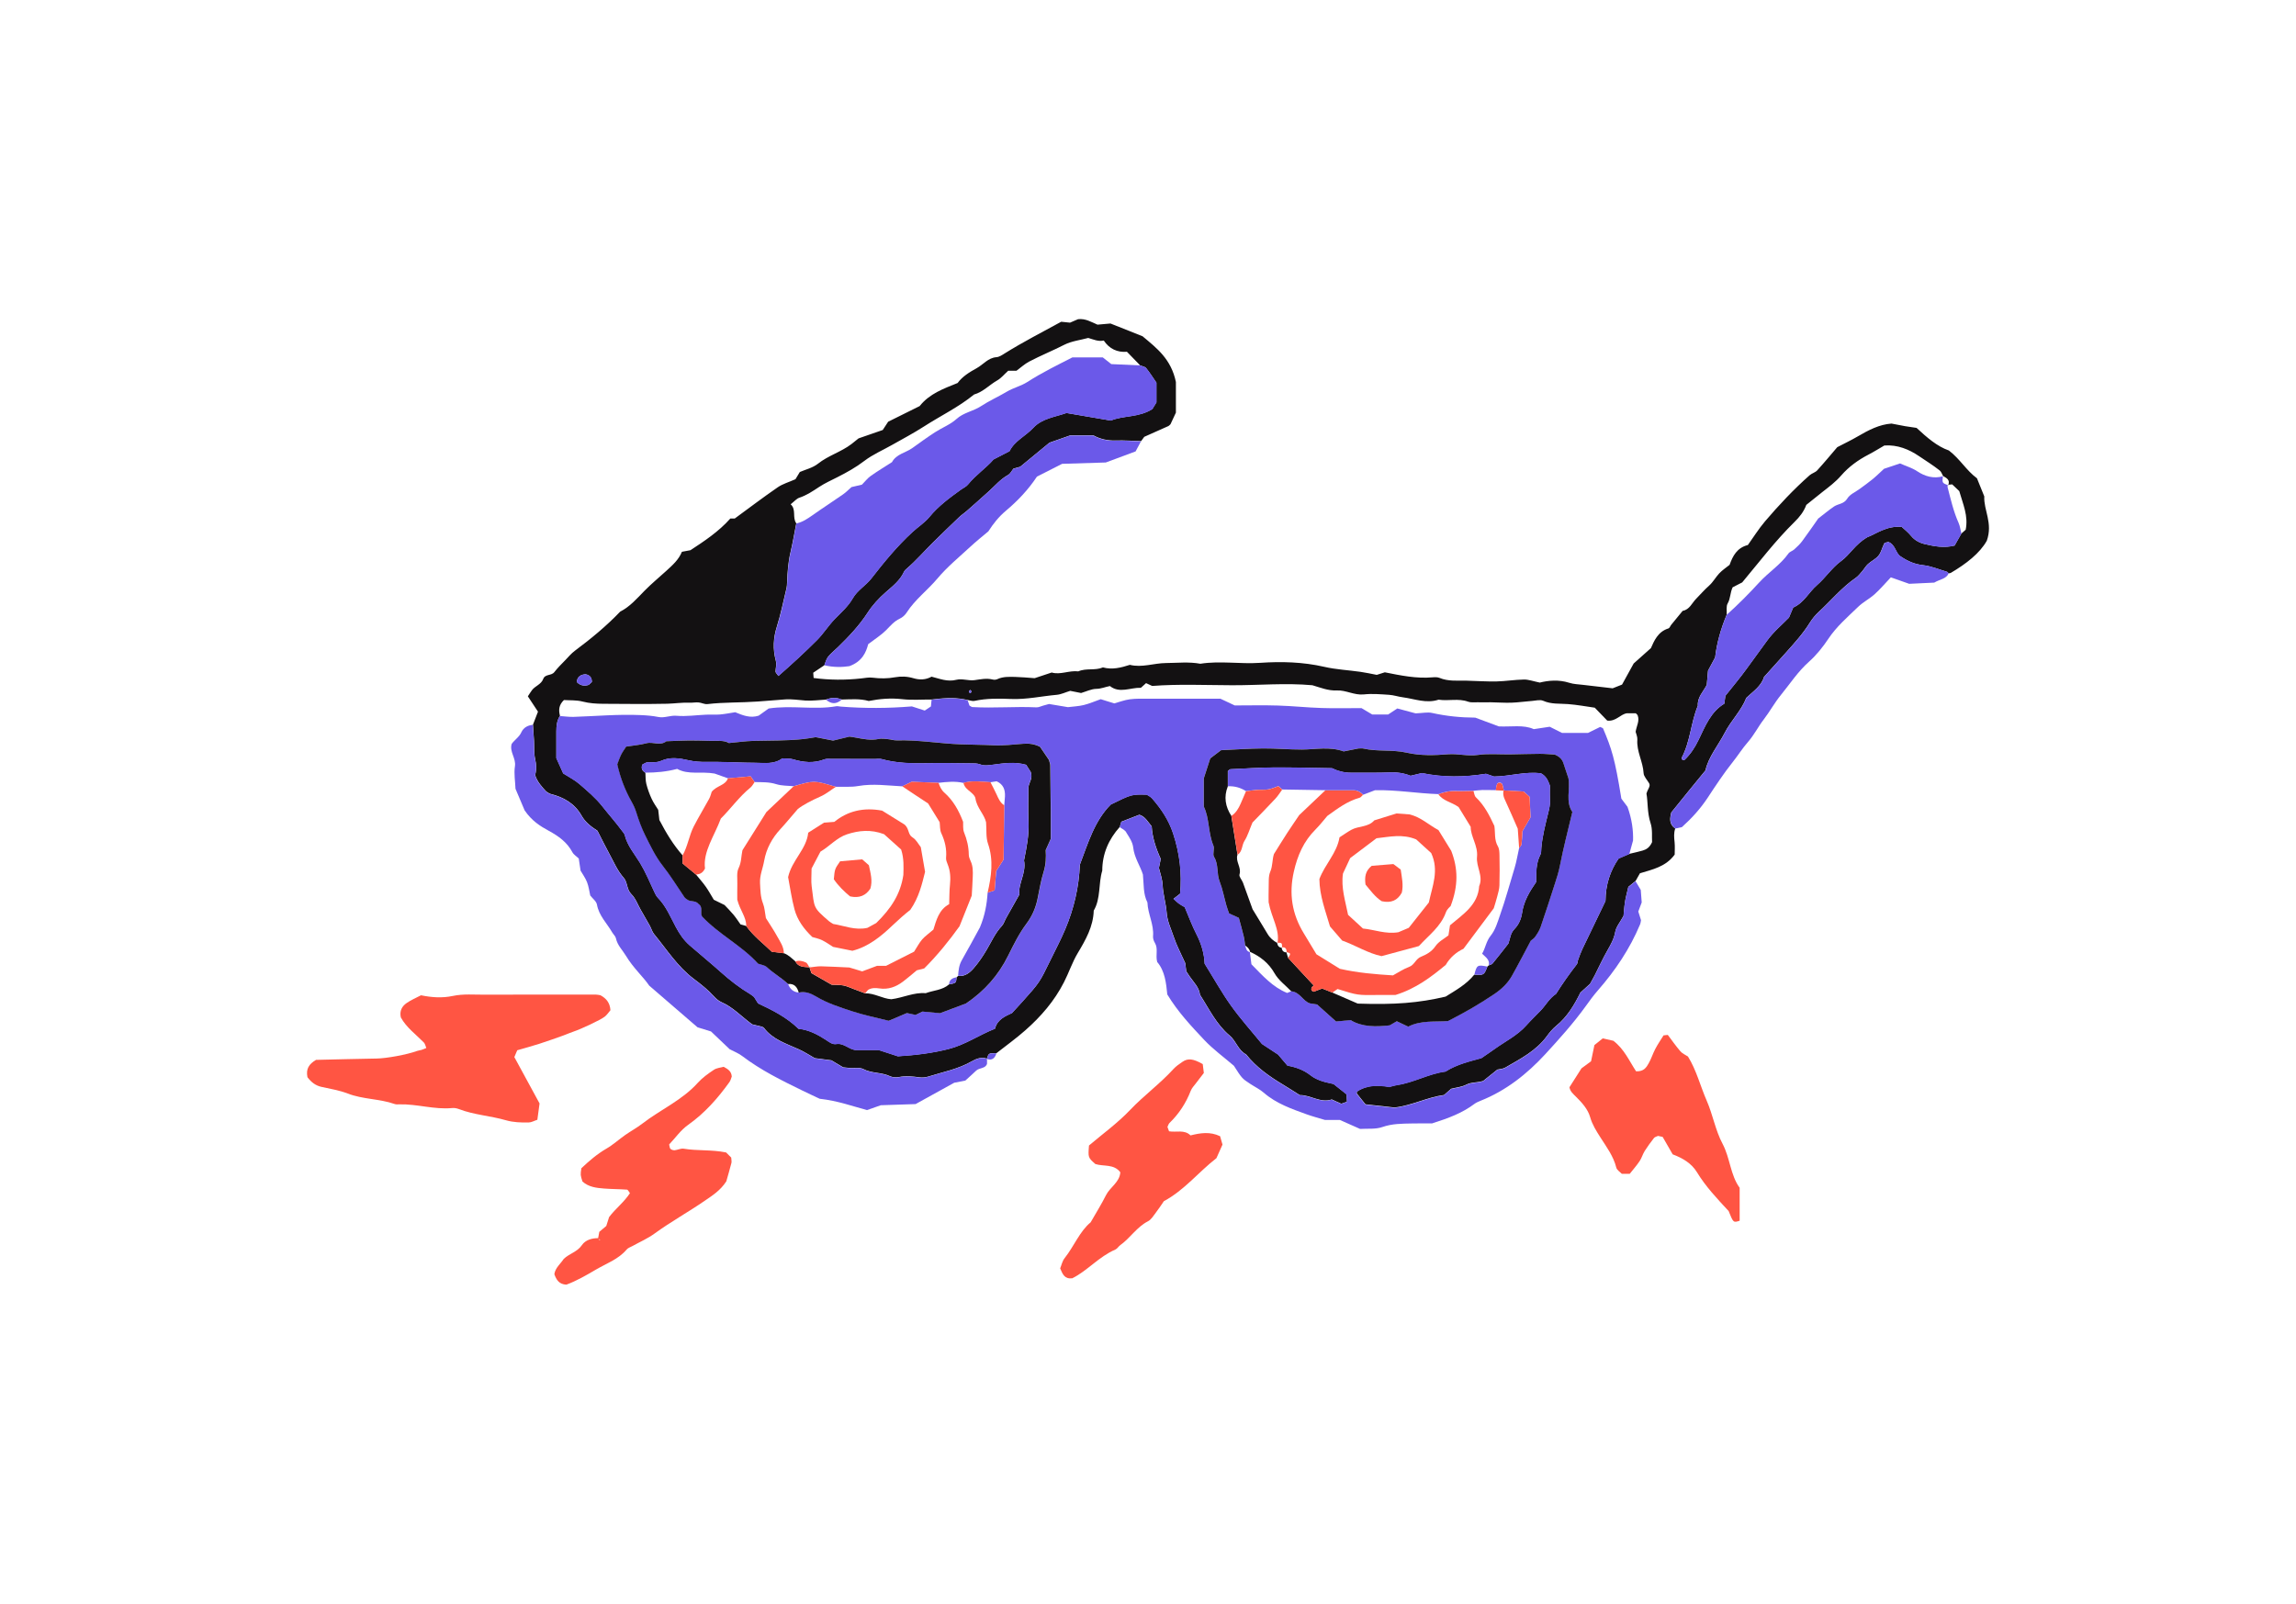 <?xml version="1.0" encoding="utf-8"?>
<!-- Generator: Adobe Illustrator 26.0.1, SVG Export Plug-In . SVG Version: 6.00 Build 0)  -->
<svg version="1.1" id="Layer_1" xmlns="http://www.w3.org/2000/svg" xmlns:xlink="http://www.w3.org/1999/xlink" x="0px" y="0px"
	 viewBox="0 0 458 320" style="enable-background:new 0 0 458 320;" xml:space="preserve">
<style type="text/css">
	.st0{fill:#131112;}
	.st1{fill:#6B59E9;}
	.st2{fill:#FF5543;}
</style>
<g>
	<path class="st0" d="M164.44,132.74c-0.75,0.5-1.5,1.01-2.22,1.49c0.03,0.36,0.05,0.65,0.08,1.05c3.14,0.42,6.31,0.44,9.48,0.09
		c0.76-0.08,1.54-0.25,2.28-0.15c1.52,0.19,3,0.19,4.52-0.09c1.2-0.22,2.44-0.16,3.64,0.2c1.21,0.36,2.42,0.34,3.61-0.31
		c1.63,0.41,3.17,1.08,4.95,0.62c1.13-0.29,2.44,0.24,3.62,0.07c1.22-0.17,2.4-0.43,3.63-0.12c0.28,0.07,0.64,0.05,0.9-0.07
		c1.16-0.54,2.39-0.48,3.61-0.45c1.21,0.03,2.43,0.15,3.85,0.25c0.96-0.32,2.12-0.71,3.4-1.13c1.71,0.51,3.48-0.45,5.31-0.23
		c1.57-0.7,3.34-0.11,4.91-0.79c1.86,0.51,3.62,0.05,5.37-0.51c2.43,0.6,4.79-0.34,7.19-0.36c2.29-0.02,4.59-0.28,6.87,0.14
		c3.96-0.62,7.93,0.09,11.91-0.18c4.27-0.29,8.55-0.18,12.79,0.79c2.37,0.55,4.84,0.66,7.27,1.01c1.05,0.15,2.09,0.38,3.22,0.6
		c0.48-0.15,1.06-0.34,1.61-0.51c3.16,0.63,6.3,1.29,9.54,1c0.45-0.04,0.96-0.05,1.36,0.11c1.77,0.74,3.61,0.52,5.44,0.56
		c1.99,0.05,3.97,0.19,5.96,0.15c1.82-0.04,3.64-0.35,5.47-0.38c0.89-0.01,1.79,0.33,3.14,0.61c1.65-0.41,3.75-0.64,5.88,0.04
		c0.86,0.28,1.81,0.3,2.72,0.41c1.82,0.22,3.64,0.42,5.94,0.69c0.26-0.1,0.96-0.38,1.87-0.74c0.65-1.18,1.38-2.51,2.32-4.21
		c0.81-0.73,1.95-1.74,3.44-3.07c0.62-1.37,1.35-3.27,3.5-3.93c0.23-0.07,0.36-0.48,0.55-0.72c0.76-0.93,1.52-1.85,2.28-2.78
		c1.38-0.25,1.83-1.53,2.67-2.39c0.86-0.87,1.66-1.81,2.58-2.62c0.82-0.72,1.31-1.68,2.03-2.45c0.62-0.66,1.39-1.17,2.08-1.72
		c0.65-1.79,1.47-3.4,3.65-3.96c1.09-1.51,2.14-3.21,3.42-4.72c2.77-3.25,5.7-6.37,8.9-9.2c0.45-0.39,1.12-0.55,1.51-0.97
		c1.42-1.56,2.76-3.18,4-4.63c1.47-0.77,2.83-1.41,4.12-2.17c2.13-1.24,4.28-2.37,6.7-2.54c0.96,0.18,1.85,0.36,2.73,0.52
		c0.75,0.13,1.5,0.23,2.27,0.34c2.05,1.91,4.13,3.71,6.45,4.51c2.24,1.72,3.44,3.94,5.6,5.55c0.43,1.08,0.95,2.34,1.46,3.61
		c-0.15,2.75,1.76,5.3,0.5,8.85c-1.39,2.49-4.13,4.62-7.18,6.41c-0.13,0.07-0.3,0.07-0.45,0.1c-0.11-0.11-0.19-0.29-0.32-0.32
		c-1.59-0.47-3.16-1.14-4.78-1.32c-1.6-0.18-2.95-0.73-4.44-1.73c-1.02-0.58-1.03-2.37-2.48-2.9c-0.29,0.1-0.71,0.11-0.81,0.3
		c-0.42,0.79-0.59,1.74-1.13,2.41c-0.54,0.69-1.44,1.08-2.11,1.69c-0.45,0.4-0.75,0.97-1.15,1.43s-0.78,0.97-1.27,1.31
		c-2.8,1.92-4.94,4.54-7.41,6.82c-0.67,0.62-1.28,1.35-1.76,2.12c-1.38,2.23-3.13,4.14-4.86,6.08c-1.43,1.6-2.86,3.18-4.29,4.77
		c-0.58,1.88-2.19,2.89-3.54,4.18c-0.99,2.56-3.04,4.52-4.29,6.95c-1.32,2.56-3.26,4.82-3.85,7.52c-1.18,1.45-2.25,2.75-3.31,4.05
		c-1.16,1.42-2.3,2.85-3.51,4.34c-0.29,1.15-0.48,2.35,0.79,3.21c-0.31,0.89-0.23,1.78-0.13,2.69c0.09,0.89,0.02,1.79,0.02,2.51
		c-1.79,2.44-4.38,2.95-6.93,3.73c-0.28,0.5-0.57,1.01-0.86,1.52c-0.58,0.47-1.16,0.94-1.45,1.18c-0.29,1.26-0.54,2.13-0.67,3.01
		c-0.16,1.05-0.22,2.12-0.29,2.78c-0.7,1.28-1.47,2.17-1.65,3.17c-0.25,1.42-0.91,2.57-1.59,3.77c-0.91,1.59-1.67,3.27-2.5,4.91
		c-0.28,0.54-0.59,1.07-0.94,1.71c-0.6,0.54-1.28,1.16-1.93,1.75c-1.23,2.51-2.63,4.84-4.82,6.63c-0.71,0.58-1.32,1.3-1.85,2.04
		c-2.14,2.94-5.28,4.54-8.31,6.29c-0.5,0.29-1.17,0.3-1.58,0.4c-1.12,0.89-2.07,1.66-2.83,2.27c-1.26,0.39-2.35,0.21-3.37,0.74
		c-0.92,0.47-2.03,0.57-3.02,0.82c-0.49,0.43-0.95,0.83-1.41,1.24c-3.36,0.45-6.38,2.09-9.87,2.5c-1.82-0.2-3.79-0.42-5.81-0.64
		c-0.6-0.75-1.18-1.45-1.73-2.17c-0.05-0.07,0.02-0.24,0.04-0.39c2.05-1.36,4.32-1.29,6.44-0.91c0.64-0.16,1.08-0.31,1.53-0.38
		c3.35-0.48,6.33-2.27,9.69-2.7c2.36-1.51,5.07-2.08,7.16-2.68c1.2-0.83,1.96-1.33,2.69-1.86c2.11-1.51,4.48-2.67,6.25-4.65
		c0.91-1.02,1.91-1.97,2.86-2.96c1.05-1.09,1.76-2.5,3.08-3.34c1.28-2.04,2.67-4.01,4.15-5.91c0.17-0.22,0.15-0.58,0.25-0.87
		c0.26-0.71,0.51-1.43,0.83-2.11c1.58-3.31,3.18-6.6,4.64-9.64c0.03-3.31,0.93-6.01,2.62-8.48c0.75-0.32,1.45-0.62,2.14-0.92
		c0.89-0.22,1.79-0.4,2.67-0.66c0.74-0.22,1.39-0.62,1.86-1.68c-0.07-1.07,0.12-2.53-0.3-3.79c-0.69-2.09-0.51-4.21-0.82-5.89
		c0.27-0.96,0.83-1.41,0.56-2.01c-0.42-0.74-1.09-1.38-1.13-2.06c-0.12-2.3-1.43-4.35-1.25-6.7c0.04-0.57-0.25-1.16-0.34-1.56
		c0.19-1.22,0.84-2.19,0.4-3.29c-0.05-0.13-0.2-0.23-0.37-0.41c-0.54,0-1.14,0-1.77,0c-1.33,0.2-2.19,1.69-3.93,1.46
		c-0.72-0.74-1.55-1.6-2.48-2.57c-1.7-0.24-3.51-0.58-5.33-0.72c-1.67-0.13-3.34,0.06-4.96-0.66c-0.62-0.27-1.48-0.03-2.22,0.03
		c-1.36,0.1-2.71,0.3-4.07,0.35c-1.37,0.05-2.75-0.06-4.13-0.08c-0.92-0.01-1.84,0.02-2.76,0c-0.6-0.01-1.26,0.08-1.8-0.12
		c-1.94-0.71-3.94-0.09-5.89-0.4c-2.45,0.82-4.78-0.17-7.16-0.48c-0.91-0.12-1.8-0.43-2.71-0.49c-1.68-0.11-3.38-0.26-5.04-0.08
		c-1.91,0.2-3.56-0.88-5.38-0.79c-1.76,0.08-3.29-0.58-4.88-1.04c-5.36-0.49-10.71,0.02-16.06,0c-5.34-0.02-10.68-0.26-15.9,0.14
		c-0.49-0.23-0.87-0.4-1.22-0.56c-0.37,0.33-0.7,0.63-1.03,0.93c-2.08-0.08-4.24,1.19-6.18-0.35c-0.95,0.18-1.75,0.55-2.7,0.56
		c-1.02,0.02-2.03,0.53-3.05,0.83c-0.74-0.14-1.48-0.29-2.17-0.43c-0.94,0.28-1.8,0.71-2.69,0.79c-3.03,0.27-6,0.95-9.09,0.83
		c-2.43-0.1-4.9-0.14-7.32,0.38c-0.42,0.09-0.91-0.11-1.36-0.18c-2.14-0.48-3.93-0.5-7.19-0.09c-1.96-0.01-3.94,0.15-5.87-0.07
		c-2.27-0.26-4.47-0.07-6.67,0.36c-1.78-0.5-3.59-0.32-5.4-0.29c-1.05-0.45-2.1-0.4-3.15,0.02c-1.37,0.07-2.74,0.27-4.1,0.18
		s-2.71-0.33-4.08-0.22c-1.82,0.15-3.63,0.29-5.45,0.42c-3.33,0.24-6.67,0.12-9.99,0.51c-0.57,0.07-1.18-0.28-1.78-0.33
		c-0.59-0.05-1.19,0.08-1.78,0.05c-1.5-0.06-2.98,0.17-4.46,0.21c-4.26,0.09-8.53,0.03-12.8,0.01c-1.37-0.01-2.71-0.09-4.07-0.44
		c-1.26-0.33-2.62-0.23-3.74-0.31c-1.08,1.03-1.06,2.07-0.79,3.15c-0.61,0.94-0.72,2-0.72,3.09c0,1.84,0,3.68,0,5.34
		c0.53,1.18,0.96,2.15,1.37,3.05c1.15,0.74,2.27,1.29,3.19,2.08c1.62,1.4,3.29,2.8,4.6,4.47s2.74,3.26,4,4.98
		c0.18,0.25,0.42,0.49,0.49,0.78c0.52,2.15,1.97,3.77,3.07,5.59c1.1,1.84,1.92,3.81,2.82,5.74c0.19,0.41,0.4,0.85,0.71,1.17
		c1.65,1.68,2.52,3.85,3.6,5.86c0.74,1.39,1.58,2.61,2.74,3.63c2.08,1.81,4.22,3.55,6.27,5.39c1.83,1.64,3.76,3.12,5.87,4.38
		c0.26,0.15,0.48,0.37,0.72,0.55c0.24,0.4,0.49,0.79,0.78,1.26c2.83,1.33,5.7,2.75,8.07,5.07c2.03,0.2,3.79,1.12,5.47,2.21
		c0.63,0.41,1.26,0.97,2.08,0.84c1.51-0.25,2.52,1.1,3.92,1.2c1.53,0,3.07,0,4.56,0c1.5,0.49,2.94,0.96,3.8,1.24
		c3.78-0.24,6.95-0.66,10.06-1.44c3.32-0.83,6.11-2.8,9.31-4.07c0.45-1.88,2.1-2.5,3.39-3.12c0.8-0.87,1.43-1.55,2.04-2.23
		c3.45-3.85,3.45-3.85,5.61-8.29c1-2.06,2.08-4.09,2.97-6.2c1.74-4.12,2.74-8.42,2.91-12.87c1.64-4.31,2.93-8.77,6.17-12.01
		c4.16-2.05,4.16-2.05,7.19-1.97c0.31,0.21,0.76,0.4,1.05,0.74c1.81,2.08,3.31,4.3,4.2,7c1.32,4,1.78,8.01,1.39,12.02
		c-0.52,0.4-0.87,0.68-1.31,1.02c0.36,0.33,0.65,0.65,1,0.9c0.36,0.27,0.76,0.48,1.24,0.77c0.76,1.78,1.44,3.66,2.35,5.42
		c1,1.94,1.55,3.97,1.62,5.85c1.86,2.98,3.43,5.81,5.3,8.42c1.86,2.6,4.01,5,6.14,7.6c1.02,0.67,2.17,1.43,3.22,2.12
		c0.67,0.79,1.26,1.49,1.86,2.2c1.71,0.31,3.27,0.87,4.63,1.95c0.59,0.47,1.31,0.81,2.03,1.07c0.85,0.31,1.76,0.46,2.53,0.65
		c0.93,0.74,1.76,1.4,2.6,2.06c0.03,0.48,0.05,0.94,0.08,1.47c-0.41,0.15-0.81,0.3-1.13,0.42c-0.66-0.3-1.21-0.55-1.9-0.86
		c-2.26,0.78-4.28-0.92-6.39-0.87c-1.21-0.76-2.24-1.43-3.29-2.06c-2.77-1.66-5.39-3.5-7.41-6.06c-1.59-0.81-1.98-2.67-3.28-3.76
		c-2.65-2.21-4.1-5.31-5.92-8.14c-0.17-1.47-1.22-2.44-2-3.57c-0.26-0.38-0.51-0.76-0.74-1.11c-0.08-0.66-0.16-1.27-0.2-1.62
		c-0.85-1.9-1.73-3.53-2.3-5.26c-0.53-1.58-1.28-3.09-1.41-4.82c-0.13-1.82-0.71-3.61-0.8-5.43c-0.06-1.26-0.46-2.38-0.75-3.49
		c0.13-0.66,0.25-1.25,0.37-1.8c-0.99-2.17-1.68-4.34-1.81-6.51c-0.81-0.95-1.29-1.95-2.46-2.31c-1.21,0.47-2.45,0.95-3.59,1.39
		c-0.14,0.47-0.23,0.76-0.32,1.05c-2.22,2.48-3.48,5.35-3.49,8.72c-0.8,2.61-0.26,5.51-1.7,7.98c-0.1,3.19-1.61,5.83-3.19,8.47
		c-1.1,1.84-1.76,3.89-2.74,5.8c-1.92,3.77-4.6,6.86-7.72,9.61c-1.83,1.62-3.83,3.05-5.75,4.56c-1.55-0.02-1.55-0.02-1.92,1.12
		l0.05-0.02c-1.12-0.4-2.14-0.01-3.06,0.52c-2.69,1.55-5.71,2.12-8.62,3.03c-0.57,0.18-1.23,0.25-1.81,0.17
		c-1.37-0.19-2.71-0.33-4.09-0.06c-0.58,0.11-1.29,0.07-1.81-0.18c-1.68-0.79-3.61-0.53-5.3-1.41c-0.74-0.38-1.79-0.16-2.7-0.22
		c-0.46-0.03-0.91-0.09-1.32-0.13c-0.83-0.5-1.62-0.97-2.35-1.4c-1.14-0.15-2.21-0.29-3.31-0.43c-1.05-0.59-2.08-1.27-3.19-1.77
		c-2.5-1.13-5.19-1.94-6.95-4.27c-0.09-0.11-0.26-0.16-0.39-0.24c-0.74-0.18-1.47-0.35-1.97-0.47c-2.17-1.6-3.84-3.44-6.13-4.43
		c-0.54-0.24-1.05-0.67-1.45-1.11c-1.22-1.36-2.63-2.46-4.09-3.56c-3.21-2.42-5.37-5.85-7.9-8.92c-0.38-0.46-0.53-1.1-0.83-1.64
		c-0.59-1.07-1.21-2.13-1.82-3.19c-0.61-1.06-1.03-2.3-1.87-3.12c-0.98-0.97-0.72-2.36-1.53-3.27c-1.24-1.4-1.95-3.11-2.83-4.72
		c-0.87-1.61-1.68-3.25-2.4-4.66c-1.42-0.9-2.49-1.81-3.17-3.02c-1.39-2.44-3.56-3.67-6.18-4.33c-0.29-0.07-0.53-0.29-0.86-0.47
		c-0.9-0.96-1.82-1.98-2.23-3.3c0.31-1.09,0.25-2.1,0.01-3.18c-0.27-1.18-0.16-2.44-0.23-3.66c-0.06-1.07-0.14-2.14-0.21-3.21
		c0.33-0.84,0.65-1.69,1-2.59c-0.71-1.07-1.37-2.07-2.02-3.06c0.32-0.48,0.55-0.87,0.82-1.23c0.64-0.85,1.84-1.14,2.24-2.23
		c0.38-1.03,1.63-0.61,2.22-1.37c0.65-0.84,1.41-1.59,2.15-2.35c0.64-0.66,1.24-1.39,1.97-1.93c3.2-2.38,6.26-4.91,9.02-7.79
		c1.95-0.99,3.37-2.65,4.84-4.15c1.38-1.41,2.91-2.66,4.35-3.98c1.25-1.14,2.48-2.22,3.12-3.81c0.56-0.1,0.98-0.18,1.71-0.32
		c2.68-1.76,5.6-3.67,7.95-6.32c0.33,0,0.62,0,0.88,0c2.87-2.1,5.67-4.23,8.56-6.22c0.98-0.68,2.2-1.02,3.55-1.62
		c0.16-0.26,0.47-0.78,0.87-1.44c1.13-0.49,2.56-0.82,3.6-1.64c2.07-1.65,4.65-2.36,6.72-3.95c0.49-0.37,0.96-0.77,1.4-1.12
		c1.62-0.56,3.2-1.11,4.82-1.67c0.31-0.48,0.65-0.99,1.08-1.65c2.04-1.01,4.23-2.1,6.28-3.12c1.99-2.49,4.72-3.45,7.58-4.61
		c0.89-1.23,2.3-2.14,3.79-2.95c1.32-0.72,2.27-2.07,3.95-2.2c0.57-0.04,1.14-0.43,1.66-0.76c3.62-2.26,7.41-4.2,11.26-6.31
		c0.49,0.05,1.09,0.11,1.76,0.18c0.5-0.22,1.06-0.46,1.6-0.69c1.46-0.18,2.66,0.57,3.88,1.09c0.81-0.07,1.57-0.14,2.59-0.23
		c2.06,0.82,4.33,1.72,6.39,2.54c2.89,2.41,5.71,4.56,6.66,9.13c0,1.42,0,3.71,0,6.11c-0.35,0.74-0.73,1.57-1.08,2.32
		c-0.19,0.17-0.28,0.3-0.41,0.36c-1.52,0.69-3.05,1.36-4.82,2.15c-0.09,0.13-0.36,0.49-0.63,0.86c-1.68-0.05-3.36-0.19-5.04-0.13
		c-1.58,0.05-3.04-0.24-4.47-1.02c-1.48,0-3.02,0-4.63,0c-1.23,0.43-2.53,0.89-4.15,1.46c-1.75,1.44-3.75,3.09-5.83,4.8
		c-0.35,0.1-0.79,0.22-1.36,0.38c-0.3,0.37-0.58,0.99-1.06,1.26c-1.51,0.83-2.59,2.14-3.84,3.26c-1.47,1.33-2.96,2.66-4.46,3.97
		c-0.46,0.4-0.98,0.73-1.42,1.15c-1.77,1.69-3.53,3.39-5.27,5.11c-1.73,1.71-3.32,3.56-5.17,5.15c-0.23,0.2-0.48,0.42-0.6,0.68
		c-0.79,1.74-2.29,2.89-3.65,4.08c-1.39,1.22-2.62,2.56-3.6,4.07c-1.67,2.58-3.75,4.77-5.93,6.89c-0.66,0.64-1.4,1.22-1.97,1.93
		C164.79,131.55,164.67,132.19,164.44,132.74z M388.61,96.83c0.47-1.08-0.32-1.46-1.05-1.87l0.05,0.05
		c-0.22-0.39-0.36-0.88-0.69-1.14c-1.31-1.04-2.74-1.92-4.11-2.85c-2.01-1.37-4.31-2.31-6.92-2.13c-1.06,0.61-2.09,1.26-3.17,1.82
		c-2.06,1.07-3.92,2.41-5.44,4.16c-1.11,1.29-2.46,2.29-3.78,3.32c-1.08,0.85-2.14,1.72-3.18,2.55c-0.52,1.39-1.36,2.43-2.36,3.41
		c-3.82,3.75-7.05,8.02-10.43,12.06c-0.72,0.37-1.38,0.71-1.91,0.98c-0.52,1.14-0.42,2.24-0.99,3.22c-0.34,0.58-0.14,1.48-0.19,2.24
		c-1.19,2.83-2,5.78-2.31,8.52c-0.59,1.1-1.02,1.91-1.42,2.65c-0.09,1.01-0.17,1.93-0.25,2.84c-0.69,1.35-1.91,2.47-1.78,4.15
		c-1.41,3.37-1.49,7.16-3.24,10.43c-0.04,0.07,0.12,0.25,0.19,0.4c0.13,0,0.31,0.06,0.38-0.01c1.22-1.15,2.09-2.49,2.83-4.04
		c1.3-2.69,2.43-5.59,5.12-7.19c0.08-0.59,0.14-1.05,0.21-1.57c1.39-1.76,2.88-3.51,4.22-5.37c1.33-1.86,2.71-3.69,4.04-5.55
		c1.31-1.84,3.12-3.33,4.42-4.68c0.4-0.95,0.64-1.51,0.85-2.01c2.17-0.96,3.11-3.06,4.72-4.45c1.74-1.51,3.02-3.52,4.84-4.83
		c1.78-1.29,2.74-3.3,5.24-4.76c1.73-0.65,3.88-2.34,6.86-2.05c0.57,0.54,1.3,1.1,1.86,1.8c0.73,0.89,1.72,1.4,2.72,1.63
		c1.92,0.46,3.9,0.82,5.96,0.29c0.45-0.81,0.9-1.6,1.35-2.39c0.32-0.28,0.64-0.56,0.86-0.76c0.56-2.75-0.53-5.07-1.28-7.71
		c-0.37-0.35-0.91-0.86-1.41-1.34c-0.34,0.03-0.62,0.06-0.89,0.08L388.61,96.83z M227.44,72.91c-0.84-0.87-1.69-1.74-2.64-2.72
		c-1.92,0.16-3.51-0.58-4.62-2.24c-1.09,0.24-2.05-0.21-3.1-0.52c-1.57,0.43-3.31,0.62-4.77,1.36c-2.31,1.18-4.71,2.15-7,3.35
		c-0.93,0.49-1.73,1.24-2.55,1.84c-0.66,0-1.24,0-1.65,0c-0.81,0.73-1.4,1.48-2.16,1.91c-1.58,0.89-2.84,2.32-4.65,2.83
		c-3.08,2.52-6.67,4.24-9.99,6.38c-2.05,1.32-4.21,2.46-6.33,3.66c-1.86,1.06-3.86,1.91-5.54,3.19c-1.71,1.31-3.53,2.32-5.43,3.28
		c-1.21,0.61-2.46,1.18-3.59,1.92c-1.27,0.84-2.51,1.68-3.99,2.17c-0.53,0.18-0.95,0.7-1.71,1.3c1.18,1.08,0.28,2.61,1.12,3.8
		c-0.38,1.94-0.71,3.89-1.16,5.81c-0.46,1.95-0.59,3.91-0.67,5.89c-0.02,0.46-0.04,0.92-0.15,1.36c-0.61,2.52-1.12,5.06-1.89,7.53
		c-0.72,2.27-0.83,4.51-0.23,6.76c0.22,0.82-0.02,1.49-0.04,2.23c0,0.22,0.28,0.44,0.57,0.87c2.65-2.32,5.23-4.68,7.69-7.15
		c1.29-1.29,2.27-2.89,3.54-4.2c1.28-1.32,2.69-2.53,3.6-4.14c0.93-1.63,2.59-2.52,3.71-3.97c2.53-3.25,5.14-6.44,8.2-9.26
		c1.12-1.03,2.44-1.86,3.4-3.03c1.77-2.16,3.98-3.78,6.21-5.39c0.49-0.36,1.11-0.61,1.47-1.07c1.55-1.92,3.62-3.29,5.09-4.99
		c1.14-0.59,2.09-1.09,3.19-1.65c0.98-2.05,3.21-3.01,4.76-4.68c1.74-1.87,4.34-2.14,6.6-2.94c2.89,0.49,5.75,0.98,8.85,1.51
		c2.47-1.04,5.57-0.57,8.28-2.3c0.23-0.37,0.54-0.89,0.81-1.32c0-1.34,0-2.56,0-3.94c-0.64-0.93-1.29-1.96-2.05-2.91
		C228.4,73.15,227.85,73.08,227.44,72.91z M118.06,136.08c0.02-0.85-0.37-1.38-1.26-1.54c-0.95,0.06-1.64,0.46-1.75,1.54
		c0.67,0.71,1.47,0.86,2.38,0.58C117.64,136.46,117.85,136.27,118.06,136.08z M193.54,137.66c-0.09,0.1-0.28,0.24-0.26,0.31
		c0.14,0.44,0.35,0.44,0.51,0.01C193.82,137.91,193.63,137.77,193.54,137.66z"/>
	<path class="st1" d="M223.35,165.04c0.09-0.29,0.17-0.58,0.32-1.05c1.13-0.44,2.38-0.92,3.59-1.39c1.17,0.36,1.65,1.36,2.46,2.31
		c0.13,2.18,0.82,4.34,1.81,6.51c-0.11,0.55-0.23,1.14-0.37,1.8c0.29,1.11,0.69,2.23,0.75,3.49c0.09,1.82,0.66,3.61,0.8,5.43
		c0.13,1.73,0.88,3.24,1.41,4.82c0.58,1.73,1.46,3.36,2.3,5.26c0.04,0.35,0.12,0.96,0.2,1.62c0.23,0.34,0.48,0.73,0.74,1.11
		c0.77,1.13,1.83,2.1,2,3.57c1.82,2.82,3.27,5.93,5.92,8.14c1.3,1.09,1.69,2.94,3.28,3.76c2.03,2.56,4.64,4.4,7.41,6.06
		c1.05,0.63,2.08,1.3,3.29,2.06c2.11-0.05,4.14,1.65,6.39,0.87c0.69,0.32,1.25,0.57,1.9,0.86c0.33-0.12,0.73-0.27,1.13-0.42
		c-0.03-0.53-0.05-0.99-0.08-1.47c-0.84-0.66-1.67-1.32-2.6-2.06c-0.77-0.19-1.68-0.35-2.53-0.65c-0.71-0.26-1.44-0.6-2.03-1.07
		c-1.36-1.08-2.92-1.64-4.63-1.95c-0.6-0.72-1.19-1.41-1.86-2.2c-1.05-0.69-2.2-1.45-3.22-2.12c-2.12-2.61-4.28-5-6.14-7.6
		c-1.87-2.61-3.44-5.44-5.3-8.42c-0.07-1.89-0.62-3.91-1.62-5.85c-0.91-1.76-1.59-3.64-2.35-5.42c-0.48-0.29-0.88-0.5-1.24-0.77
		c-0.34-0.26-0.64-0.58-1-0.9c0.45-0.35,0.8-0.62,1.31-1.02c0.39-4.01-0.07-8.02-1.39-12.02c-0.89-2.71-2.39-4.92-4.2-7
		c-0.29-0.33-0.74-0.52-1.05-0.74c-3.03-0.08-3.03-0.08-7.19,1.97c-3.24,3.24-4.53,7.7-6.17,12.01c-0.17,4.45-1.17,8.76-2.91,12.87
		c-0.89,2.11-1.96,4.14-2.97,6.2c-2.16,4.44-2.16,4.43-5.61,8.29c-0.61,0.69-1.24,1.36-2.04,2.23c-1.29,0.62-2.93,1.24-3.39,3.12
		c-3.2,1.27-5.99,3.24-9.31,4.07c-3.11,0.78-6.28,1.2-10.06,1.44c-0.86-0.28-2.3-0.75-3.8-1.24c-1.49,0-3.02,0-4.56,0
		c-1.4-0.1-2.41-1.45-3.92-1.2c-0.82,0.13-1.45-0.43-2.08-0.84c-1.69-1.09-3.44-2.01-5.47-2.21c-2.37-2.32-5.24-3.74-8.07-5.07
		c-0.29-0.47-0.53-0.86-0.78-1.26c-0.24-0.18-0.46-0.39-0.72-0.55c-2.11-1.26-4.04-2.74-5.87-4.38c-2.05-1.84-4.19-3.58-6.27-5.39
		c-1.16-1.01-2-2.24-2.74-3.63c-1.08-2.01-1.95-4.18-3.6-5.86c-0.31-0.32-0.52-0.76-0.71-1.17c-0.91-1.93-1.72-3.91-2.82-5.74
		c-1.1-1.82-2.55-3.45-3.07-5.59c-0.07-0.28-0.3-0.53-0.49-0.78c-1.26-1.72-2.68-3.3-4-4.98c-1.31-1.67-2.99-3.07-4.6-4.47
		c-0.92-0.79-2.04-1.34-3.19-2.08c-0.41-0.91-0.84-1.88-1.37-3.05c0-1.66,0-3.5,0-5.34c0-1.08,0.1-2.14,0.72-3.09
		c0.91,0.06,1.83,0.2,2.74,0.17c4.42-0.14,8.83-0.55,13.27-0.36c1.23,0.05,2.43,0.14,3.63,0.38c1.22,0.25,2.36-0.35,3.63-0.24
		c1.95,0.17,3.95-0.14,5.92-0.22c0.92-0.04,1.85,0.04,2.76-0.04c1.05-0.09,2.1-0.31,3.02-0.45c1.57,0.65,3,1.22,4.68,0.69
		c0.66-0.47,1.39-1,1.99-1.43c4.6-0.7,9.07,0.32,13.48-0.45c0.29-0.05,0.61,0.05,0.92,0.07c4.73,0.37,9.46,0.35,14.17-0.04
		c0.88,0.29,1.73,0.56,2.57,0.83c0.44-0.29,0.82-0.55,1.23-0.82c0.04-0.45,0.09-0.89,0.13-1.34c3.26-0.41,5.05-0.39,7.19,0.09
		c0.14,0.4,0.28,0.8,0.37,1.07c0.3,0.17,0.43,0.29,0.56,0.3c4.27,0.26,8.54-0.15,12.8,0.06c0.43,0.02,0.88-0.22,1.32-0.34
		c0.43-0.12,0.87-0.24,1.19-0.33c1.33,0.22,2.54,0.42,3.77,0.63c1.03-0.13,2.12-0.17,3.15-0.42c1.17-0.29,2.3-0.79,3.39-1.17
		c0.94,0.29,1.81,0.56,2.7,0.84c1.05-0.29,2.06-0.68,3.11-0.82c1.21-0.16,2.45-0.12,3.67-0.12c4.9-0.01,9.79,0,14.39,0
		c1.12,0.53,1.95,0.92,2.87,1.35c2.83,0,5.74-0.07,8.64,0.02s5.78,0.4,8.68,0.49c2.6,0.09,5.2,0.02,7.96,0.02
		c0.62,0.37,1.4,0.84,2.15,1.28c1.14,0,2.2,0,3.16,0c0.73-0.48,1.35-0.89,1.84-1.21c1.54,0.41,2.87,0.77,3.65,0.98
		c1.45-0.06,2.39-0.28,3.25-0.09c2.86,0.64,5.74,0.93,8.65,0.94c1.59,0.59,3.16,1.18,4.69,1.75c2.48,0.12,4.95-0.38,6.98,0.55
		c1.36-0.21,2.4-0.36,3.18-0.48c1.08,0.54,1.89,0.95,2.45,1.23c1.98,0,3.66,0,5.19,0c0.95-0.47,1.75-0.86,2.42-1.19
		c0.33,0.16,0.53,0.2,0.58,0.3c1.7,4.04,2.34,5.88,3.65,14.01c0.44,0.58,0.9,1.19,1.22,1.62c0.91,2.5,1.18,4.88,1.11,6.73
		c-0.35,1.28-0.55,2-0.75,2.72c-0.7,0.3-1.39,0.6-2.14,0.92c-1.69,2.47-2.59,5.17-2.62,8.48c-1.46,3.04-3.06,6.33-4.64,9.64
		c-0.32,0.68-0.57,1.4-0.83,2.11c-0.1,0.28-0.08,0.65-0.25,0.87c-1.48,1.9-2.87,3.87-4.15,5.91c-1.32,0.85-2.03,2.25-3.08,3.34
		c-0.95,0.99-1.95,1.94-2.86,2.96c-1.77,1.98-4.14,3.14-6.25,4.65c-0.73,0.53-1.49,1.03-2.69,1.86c-2.09,0.6-4.8,1.17-7.16,2.68
		c-3.36,0.43-6.34,2.22-9.69,2.7c-0.45,0.07-0.89,0.22-1.53,0.38c-2.12-0.38-4.39-0.45-6.44,0.91c-0.02,0.15-0.09,0.32-0.04,0.39
		c0.55,0.72,1.13,1.42,1.73,2.17c2.01,0.22,3.98,0.44,5.81,0.64c3.49-0.41,6.52-2.05,9.87-2.5c0.46-0.41,0.92-0.81,1.41-1.24
		c0.98-0.25,2.1-0.34,3.02-0.82c1.02-0.53,2.11-0.35,3.37-0.74c0.76-0.61,1.72-1.37,2.83-2.27c0.41-0.1,1.08-0.11,1.58-0.4
		c3.02-1.75,6.17-3.35,8.31-6.29c0.54-0.74,1.15-1.47,1.85-2.04c2.19-1.78,3.59-4.11,4.82-6.63c0.65-0.59,1.33-1.21,1.93-1.75
		c0.35-0.63,0.67-1.16,0.94-1.71c0.83-1.64,1.59-3.31,2.5-4.91c0.69-1.2,1.34-2.35,1.59-3.77c0.18-0.99,0.95-1.88,1.65-3.17
		c0.07-0.66,0.13-1.73,0.29-2.78c0.14-0.89,0.39-1.75,0.67-3.01c0.29-0.24,0.87-0.71,1.45-1.18c0.32,0.53,0.63,1.05,1.04,1.74
		c0.06,0.76,0.13,1.66,0.19,2.49c-0.25,0.66-0.46,1.23-0.68,1.82c0.18,0.58,0.36,1.15,0.54,1.73c-0.06,0.29-0.08,0.6-0.2,0.87
		c-2.03,4.85-4.92,9.15-8.37,13.1c-0.9,1.03-1.72,2.15-2.52,3.27c-2.43,3.36-5.2,6.44-8,9.49c-3.67,3.98-7.85,7.29-12.94,9.31
		c-0.42,0.17-0.86,0.36-1.22,0.63c-2.37,1.78-5.08,2.82-8.44,3.88c-0.96,0-2.49-0.03-4.02,0.01c-1.98,0.04-3.93,0.03-5.88,0.71
		c-1.39,0.49-3.02,0.28-4.45,0.38c-1.39-0.62-2.65-1.18-4.03-1.79c-0.95,0-2.02,0-2.97,0c-1.29-0.39-2.47-0.7-3.62-1.11
		c-3.03-1.1-6.07-2.14-8.57-4.31c-0.8-0.7-1.79-1.17-2.69-1.76c-1.66-1.09-1.67-1.1-3.29-3.63c-2.02-1.74-4.15-3.28-5.92-5.16
		c-2.61-2.78-5.24-5.56-7.37-9.08c-0.22-2.19-0.45-4.65-2.01-6.47c-0.37-1.38,0.24-2.66-0.46-3.81c-0.23-0.38-0.4-0.88-0.37-1.31
		c0.21-2.36-1.04-4.46-1.12-6.76c-0.87-1.7-0.7-3.58-0.9-5.58c-0.53-1.71-1.72-3.36-1.94-5.41c-0.11-1.01-0.76-2-1.33-2.89
		C224.48,165.63,223.84,165.38,223.35,165.04z M249.37,189.98l-0.06-0.09c0.11,0.88,0.22,1.76,0.32,2.51
		c2.25,2.29,4.24,4.56,7.13,5.73c0.27-0.11,0.54-0.23,0.81-0.34c1.7,0.12,2.31,1.96,3.71,2.4c0.54,0.08,0.98,0.15,1.43,0.22
		c1.24,1.11,2.49,2.23,3.8,3.4c0.94-0.09,1.83-0.18,2.88-0.28c2.36,1.42,5.09,1.36,7.82,1.05c0.53-0.3,1.02-0.59,1.41-0.82
		c0.87,0.41,1.54,0.73,2.28,1.08c2.58-1.33,5.38-0.91,7.93-1.11c3.3-1.69,6.35-3.43,9.27-5.41c1.43-0.97,2.64-2.12,3.48-3.6
		c1.28-2.26,2.46-4.57,3.78-7.04c0.18-0.15,0.6-0.39,0.85-0.75c0.43-0.62,0.87-1.28,1.11-1.99c0.99-2.88,1.92-5.79,2.86-8.69
		c0.37-1.16,0.74-2.3,0.98-3.52c0.69-3.57,1.62-7.09,2.48-10.73c-1.4-2.06-0.39-4.44-0.78-6.72c-0.33-0.98-0.66-1.99-1-3
		c-0.26-0.77-0.75-1.31-1.74-1.73c-0.82-0.05-1.89-0.15-2.95-0.15c-1.99,0-3.98,0.08-5.98,0.11c-2.15,0.03-4.33-0.19-6.43,0.12
		c-2.01,0.29-3.91-0.29-5.89-0.14c-2.75,0.21-5.54,0.31-8.25-0.31c-2.86-0.66-5.82-0.18-8.67-0.83c-0.29-0.07-0.61-0.01-0.99-0.01
		c-0.96,0.19-2.01,0.4-2.93,0.58c-2.83-1.01-5.57-0.38-8.31-0.37c-2.59,0.01-5.18-0.24-7.78-0.22c-2.75,0.02-5.49,0.22-8.38,0.35
		c-0.65,0.49-1.38,1.05-2.15,1.63c-0.42,1.29-0.84,2.6-1.29,3.99c0,1.77,0,3.61,0,5.63c1.15,2.34,0.84,5.23,1.92,7.79
		c0.27,0.65-0.22,1.67,0.12,2.23c0.95,1.54,0.49,3.31,1.11,4.9c0.61,1.56,0.91,3.23,1.37,4.85c0.16,0.57,0.38,1.12,0.53,1.55
		c0.85,0.39,1.51,0.69,1.94,0.88c0.37,1.39,0.7,2.56,0.99,3.75c0.14,0.58,0.18,1.18,0.27,1.77
		C248.57,189.2,248.6,189.86,249.37,189.98z M157.21,196.34c0.37,1.01,1.05,1.62,2.15,1.71c1.29-0.31,2.44,0.16,3.49,0.79
		c2.26,1.35,4.75,2.14,7.22,2.95c2.31,0.76,4.71,1.24,7.24,1.88c1.15-0.49,2.4-1.02,3.63-1.54c0.62,0.13,1.21,0.25,1.74,0.37
		c0.48-0.23,0.89-0.44,1.36-0.67c1.16,0.11,2.37,0.22,3.51,0.33c1.81-0.68,3.53-1.33,5.19-1.95c3.67-2.49,6.47-5.63,8.41-9.57
		c1.08-2.18,2.18-4.41,3.63-6.34c1.15-1.54,1.83-3.12,2.21-4.94c0.37-1.79,0.66-3.62,1.2-5.34c0.48-1.53,0.53-2.98,0.43-4.41
		c0.35-0.79,0.66-1.48,1.01-2.25c0-1.78,0.01-3.62,0-5.45c-0.02-3.07-0.06-6.13-0.1-9.2c0-0.3-0.14-0.59-0.26-1.09
		c-0.57-0.84-1.25-1.84-1.78-2.62c-1.27-0.64-2.32-0.69-3.41-0.6c-1.98,0.15-3.98,0.4-5.95,0.3c-2.13-0.1-4.25-0.11-6.37-0.19
		c-4.27-0.15-8.52-0.9-12.82-0.79c-0.6,0.02-1.21-0.2-1.82-0.25s-1.24-0.15-1.82-0.03c-1.56,0.33-3.05,0.01-4.55-0.27
		c-0.45-0.08-0.9-0.14-1.27-0.2c-1.13,0.27-2.17,0.52-3.26,0.79c-1.18-0.23-2.37-0.46-3.47-0.68c-0.85,0.13-1.6,0.27-2.36,0.36
		c-3.36,0.38-6.73,0.29-10.1,0.38c-1.52,0.04-3.03,0.26-4.86,0.43c-0.97-0.59-2.37-0.4-3.74-0.43c-1.38-0.02-2.76-0.09-4.14-0.08
		c-1.53,0.01-3.06,0.1-4.59,0.15c-1.23,0.99-2.65,0.04-3.97,0.4c-1.31,0.35-2.68,0.46-4.05,0.67c-0.38,0.59-0.75,1.07-1.01,1.61
		c-0.33,0.68-0.56,1.4-0.77,1.93c0.63,2.77,1.57,5.18,2.85,7.45c0.38,0.67,0.69,1.33,0.92,2.07c0.5,1.6,1.08,3.19,1.82,4.69
		c1.02,2.05,2.02,4.17,3.42,5.95c1.6,2.04,2.95,4.22,4.39,6.35c0.16,0.24,0.46,0.38,0.71,0.58c0.66,0.35,1.55,0.09,2.1,0.77
		c0.97,0.64,0.26,1.76,0.7,2.49c3.39,3.62,7.91,5.81,11.19,9.43c0.61,0.22,1.31,0.29,1.72,0.67
		C154.29,194.2,155.88,195.11,157.21,196.34z"/>
	<path class="st2" d="M61.33,214.94c-0.33-1.68,0.3-2.62,1.71-3.46c3.88-0.09,8.01-0.2,12.14-0.27c1.89-0.03,5.97-0.76,8.01-1.51
		c0.29-0.11,0.6-0.12,0.89-0.21c0.29-0.09,0.56-0.22,0.96-0.38c-0.16-0.37-0.23-0.83-0.49-1.1c-1.61-1.63-3.5-3-4.59-5
		c-0.3-1.3,0.23-2.23,1.15-2.87c0.87-0.61,1.87-1.02,2.87-1.55c2.12,0.43,4.18,0.59,6.36,0.13c2.06-0.44,4.26-0.24,6.4-0.25
		c7.37-0.03,14.73-0.02,22.1-0.02c0.3,0,0.6,0.08,0.93,0.13c1.12,0.6,1.9,1.46,2,2.99c-0.32,0.37-0.66,0.9-1.12,1.27
		c-0.85,0.69-4.9,2.55-6.13,2.95c-0.73,0.24-1.42,0.56-2.14,0.82c-1.58,0.56-3.17,1.14-4.77,1.65c-1.44,0.46-2.91,0.86-4.43,1.3
		c-0.17,0.4-0.34,0.8-0.58,1.36c1.65,3.03,3.32,6.11,5.03,9.25c-0.14,1.04-0.28,2.08-0.44,3.26c-0.63,0.2-1.18,0.53-1.74,0.54
		c-1.52,0.02-3.03-0.01-4.55-0.45c-3.08-0.89-6.33-1.06-9.35-2.22c-0.42-0.16-0.91-0.26-1.36-0.21c-3.55,0.34-7-0.83-10.53-0.74
		c-0.31,0.01-0.64,0.04-0.92-0.06c-3.04-1.07-6.35-0.92-9.38-2.1c-1.69-0.65-3.52-0.94-5.3-1.34
		C62.96,216.59,62.12,215.98,61.33,214.94z"/>
	<path class="st1" d="M106.3,144.63c0.07,1.07,0.15,2.14,0.21,3.21c0.07,1.22-0.04,2.48,0.23,3.66c0.25,1.08,0.3,2.09-0.01,3.18
		c0.41,1.32,1.33,2.34,2.23,3.3c0.32,0.18,0.57,0.4,0.86,0.47c2.62,0.65,4.79,1.88,6.18,4.33c0.69,1.21,1.75,2.11,3.17,3.02
		c0.72,1.41,1.53,3.05,2.4,4.66s1.58,3.31,2.83,4.72c0.81,0.91,0.55,2.31,1.53,3.27c0.84,0.82,1.26,2.07,1.87,3.12
		c0.61,1.06,1.23,2.12,1.82,3.19c0.3,0.54,0.45,1.18,0.83,1.64c2.53,3.07,4.69,6.49,7.9,8.92c1.46,1.1,2.87,2.2,4.09,3.56
		c0.4,0.45,0.91,0.88,1.45,1.11c2.29,1,3.96,2.83,6.13,4.43c0.5,0.12,1.24,0.3,1.97,0.47c0.13,0.08,0.31,0.12,0.39,0.24
		c1.77,2.33,4.45,3.14,6.95,4.27c1.11,0.5,2.15,1.18,3.19,1.77c1.1,0.14,2.16,0.28,3.31,0.43c0.73,0.43,1.52,0.9,2.35,1.4
		c0.41,0.04,0.87,0.1,1.32,0.13c0.91,0.06,1.96-0.16,2.7,0.22c1.69,0.87,3.62,0.62,5.3,1.41c0.52,0.24,1.23,0.29,1.81,0.18
		c1.38-0.27,2.72-0.13,4.09,0.06c0.59,0.08,1.24,0,1.81-0.17c2.9-0.91,5.93-1.48,8.62-3.03c0.93-0.53,1.95-0.92,3.06-0.52
		c0,0.3,0,0.59,0,0.98c-0.31,1-1.53,0.75-2.18,1.38c-0.66,0.64-1.35,1.24-2.15,1.97c-0.77,0.15-1.66,0.33-2.21,0.43
		c-2.83,1.56-5.36,2.96-7.71,4.26c-2.36,0.08-4.48,0.15-6.94,0.23c-0.68,0.24-1.68,0.59-2.75,0.97c-2.9-0.77-5.74-1.84-9.44-2.26
		c-0.76-0.36-2.15-1-3.52-1.67c-4.12-2.01-8.21-4.03-11.89-6.82c-0.84-0.64-1.87-1.03-2.53-1.38c-1.45-1.38-2.67-2.54-3.74-3.56
		c-1.08-0.33-1.95-0.6-2.69-0.83c-3.11-2.69-6.11-5.27-9.63-8.31c-1.14-1.7-3.21-3.55-4.63-5.93c-0.7-1.17-1.73-2.12-2.02-3.54
		c-0.09-0.41-0.5-0.75-0.73-1.14c-1.05-1.83-2.65-3.33-3.05-5.56c-0.12-0.67-0.88-1.22-1.34-1.82c-0.2-0.9-0.31-1.82-0.64-2.66
		c-0.33-0.85-0.89-1.6-1.29-2.3c-0.13-0.88-0.24-1.63-0.36-2.42c-0.43-0.42-1.01-0.76-1.28-1.27c-1.06-1.99-2.76-3.2-4.67-4.24
		c-1.76-0.95-3.44-2.02-4.85-4.1c-0.48-1.13-1.13-2.68-1.82-4.3c-0.05-1.45-0.34-3.02-0.11-4.5c0.25-1.62-1.13-2.88-0.65-4.46
		c0.6-0.84,1.53-1.37,1.97-2.4C104.44,145.19,105.3,144.7,106.3,144.63z"/>
	<path class="st2" d="M326.36,213.76c1.56,0.07,2.05-0.79,2.49-1.55c0.53-0.91,0.84-1.95,1.33-2.89s1.09-1.81,1.66-2.73
		c0.27-0.03,0.56-0.06,0.85-0.09c0.82,1.09,1.61,2.22,2.5,3.26c0.38,0.45,0.99,0.7,1.52,1.05c1.7,2.74,2.47,5.91,3.75,8.84
		c1.21,2.77,1.72,5.88,3.15,8.57c1.52,2.87,1.56,6.26,3.41,8.78c0,1.29,0,2.36,0,3.43c0,1.05,0,2.1,0,3.15
		c-1.26,0.4-1.26,0.4-2.2-1.94c-2.28-2.45-4.58-4.88-6.34-7.78c-1.07-1.74-2.82-2.78-4.82-3.53c-0.66-1.14-1.34-2.33-2-3.48
		c-0.34-0.08-0.63-0.14-0.92-0.2c-0.27,0.13-0.63,0.2-0.8,0.41c-0.66,0.84-1.29,1.7-1.86,2.6c-0.4,0.64-0.6,1.41-1.02,2.03
		c-0.59,0.88-1.3,1.68-1.97,2.53c-0.51,0-0.96,0-1.57,0c-0.34-0.36-0.98-0.74-1.11-1.25c-0.56-2.27-1.94-4.1-3.15-6
		c-0.83-1.3-1.62-2.53-2.06-4.06c-0.46-1.62-1.65-2.91-2.85-4.1c-0.54-0.54-1.14-1.03-1.28-1.87c0.7-1.11,1.42-2.24,2.4-3.77
		c0.34-0.25,1.07-0.79,1.91-1.41c0.2-0.97,0.42-2.01,0.67-3.23c0.47-0.38,1.05-0.85,1.66-1.34c0.83,0.19,1.56,0.36,2.12,0.48
		C324,209.33,324.97,211.64,326.36,213.76z"/>
	<path class="st2" d="M119.3,247.13c0.09-0.45,0.17-0.9,0.25-1.34c0.47-0.4,0.94-0.79,1.39-1.17c0.19-0.6,0.38-1.18,0.56-1.77
		c1.27-1.69,3.02-3,4.16-4.78c-0.24-0.3-0.4-0.69-0.59-0.7c-1.53-0.11-3.06-0.1-4.59-0.22s-3.07-0.3-4.29-1.4
		c-0.42-1.31-0.42-1.31-0.22-2.65c1.53-1.44,3.13-2.83,5.01-3.92c1.32-0.76,2.46-1.82,3.72-2.7c1.13-0.79,2.35-1.45,3.44-2.29
		c3.62-2.8,7.93-4.65,11.06-8.14c0.91-1.01,2.06-1.83,3.2-2.59c0.59-0.39,1.41-0.44,1.96-0.6c0.91,0.49,1.53,0.91,1.61,1.94
		c-0.12,0.3-0.22,0.77-0.47,1.12c-2.33,3.24-4.93,6.19-8.24,8.53c-1.47,1.04-2.55,2.61-3.78,3.91c0.1,0.36,0.09,0.7,0.26,0.87
		c0.2,0.19,0.56,0.3,0.84,0.28c0.61-0.06,1.23-0.4,1.8-0.31c2.72,0.46,5.5,0.15,8.46,0.75c0.27,0.27,0.69,0.69,1.02,1.02
		c0.02,0.47,0.12,0.79,0.04,1.08c-0.34,1.33-0.73,2.64-1.02,3.67c-1.2,1.85-2.79,2.83-4.3,3.87c-3.28,2.26-6.78,4.19-10.01,6.54
		c-1.35,0.99-2.93,1.67-4.4,2.49c-0.4,0.22-0.89,0.37-1.17,0.7c-1.64,1.95-4,2.76-6.1,3.99c-1.98,1.16-3.93,2.29-5.93,3.02
		c-1.48-0.08-1.99-0.99-2.39-2.09c0.18-1.26,1.21-2.04,1.86-3.03c1.09-1.08,2.7-1.39,3.64-2.77c0.7-1.03,1.98-1.4,3.27-1.39
		c0.05,0.12,0.08,0.25,0.16,0.34c0.04,0.05,0.16,0.04,0.25,0.05C119.62,247.35,119.46,247.24,119.3,247.13z"/>
	<path class="st2" d="M239.92,212.32c0.09,0.69,0.14,1.14,0.22,1.77c-0.49,0.64-1.05,1.35-1.59,2.07c-0.36,0.48-0.81,0.94-1.02,1.48
		c-0.95,2.45-2.34,4.59-4.23,6.42c-0.21,0.2-0.28,0.53-0.42,0.8c0.1,0.26,0.19,0.52,0.32,0.87c1.41,0.26,3.07-0.4,4.28,0.82
		c1.98-0.49,3.89-0.8,5.9,0.16c0.16,0.55,0.32,1.12,0.48,1.67c-0.41,0.91-0.78,1.74-1.21,2.71c-3.53,2.73-6.41,6.41-10.48,8.58
		c-0.57,0.82-1.06,1.59-1.62,2.31c-0.47,0.6-0.9,1.36-1.53,1.69c-2.24,1.14-3.54,3.33-5.52,4.75c-0.37,0.26-0.63,0.74-1.02,0.91
		c-3.26,1.4-5.57,4.23-8.59,5.73c-1.58,0.18-1.92-0.86-2.41-1.98c0.28-0.67,0.43-1.47,0.88-2.03c1.89-2.38,3-5.34,5.2-7.16
		c1.11-1.94,2.17-3.63,3.06-5.41c0.81-1.62,2.71-2.55,2.86-4.57c-1.29-1.72-3.35-1.12-4.98-1.65c-1.46-1.29-1.46-1.29-1.27-3.7
		c2.7-2.29,5.7-4.46,8.2-7.09c2.75-2.89,5.97-5.23,8.65-8.17c0.51-0.56,1.16-1,1.79-1.43C236.96,211.12,238.01,211.23,239.92,212.32
		z"/>
	<path class="st1" d="M164.44,132.74c0.23-0.55,0.35-1.19,0.71-1.64c0.57-0.71,1.31-1.29,1.97-1.93c2.19-2.12,4.26-4.31,5.93-6.89
		c0.98-1.51,2.21-2.85,3.6-4.07c1.36-1.2,2.86-2.34,3.65-4.08c0.12-0.27,0.37-0.49,0.6-0.68c1.85-1.59,3.44-3.45,5.17-5.15
		c1.74-1.72,3.5-3.42,5.27-5.11c0.44-0.42,0.97-0.75,1.42-1.15c1.49-1.31,2.98-2.63,4.46-3.97c1.24-1.13,2.32-2.43,3.84-3.26
		c0.48-0.26,0.77-0.89,1.06-1.26c0.57-0.16,1.01-0.28,1.36-0.38c2.08-1.71,4.08-3.36,5.83-4.8c1.63-0.57,2.93-1.03,4.15-1.46
		c1.61,0,3.15,0,4.63,0c1.43,0.78,2.89,1.08,4.47,1.02c1.68-0.06,3.36,0.08,5.04,0.13c-0.35,0.66-0.71,1.32-1.07,2.01
		c-1.93,0.72-3.79,1.41-5.95,2.21c-2.59,0.08-5.5,0.17-8.71,0.27c-1.53,0.78-3.3,1.68-5.02,2.55c-1.74,2.63-3.86,4.85-6.19,6.81
		c-1.45,1.22-2.55,2.62-3.5,4.11c-1.22,1.03-2.42,1.98-3.54,3.02c-2.25,2.09-4.66,4.05-6.61,6.38c-1.97,2.35-4.48,4.2-6.15,6.81
		c-0.32,0.5-0.83,0.96-1.37,1.21c-1.16,0.54-1.91,1.48-2.78,2.35c-0.96,0.95-2.14,1.69-3.52,2.74c-0.43,1.64-1.2,3.46-3.75,4.39
		C168.09,133.13,166.26,133.19,164.44,132.74z"/>
	<path class="st1" d="M334.2,165.32c-1.26-0.87-1.07-2.06-0.79-3.21c1.2-1.49,2.35-2.92,3.51-4.34c1.06-1.31,2.13-2.61,3.31-4.05
		c0.59-2.7,2.53-4.96,3.85-7.52c1.25-2.43,3.31-4.39,4.29-6.95c1.35-1.29,2.97-2.3,3.54-4.18c1.43-1.59,2.87-3.18,4.29-4.77
		c1.73-1.94,3.49-3.85,4.86-6.08c0.48-0.78,1.09-1.51,1.76-2.12c2.47-2.27,4.61-4.9,7.41-6.82c0.49-0.34,0.87-0.85,1.27-1.31
		s0.7-1.02,1.15-1.43c0.67-0.6,1.57-1,2.11-1.69c0.53-0.68,0.71-1.63,1.13-2.41c0.1-0.19,0.53-0.2,0.81-0.3
		c1.44,0.52,1.46,2.32,2.48,2.9c1.49,1.01,2.84,1.56,4.44,1.73c1.62,0.18,3.19,0.85,4.78,1.32c0.13,0.04,0.21,0.21,0.32,0.32
		c-0.51,1.13-1.73,1.15-2.88,1.84c-1.56,0.08-3.4,0.16-5,0.24c-1.36-0.48-2.49-0.88-3.66-1.29c-1.15,1.21-2.13,2.38-3.26,3.39
		c-1.02,0.91-2.29,1.55-3.27,2.5c-2.08,2.02-4.3,3.91-5.94,6.38c-1.1,1.65-2.38,3.25-3.85,4.56c-2.21,1.96-3.79,4.41-5.62,6.65
		c-1.24,1.52-2.2,3.29-3.41,4.87c-1.11,1.44-1.91,3.08-3.14,4.49c-1.09,1.24-1.99,2.68-3.03,3.99c-1.81,2.27-3.42,4.72-5.02,7.15
		c-1.44,2.18-3.16,4.08-5.14,5.86C335.1,165.14,334.65,165.23,334.2,165.32z"/>
	<path class="st1" d="M196.85,211.29c0.37-1.14,0.37-1.14,1.92-1.12C198.46,211.11,197.93,211.68,196.85,211.29z"/>
	<path class="st1" d="M227.44,72.91c0.41,0.18,0.96,0.24,1.21,0.55c0.76,0.95,1.41,1.98,2.05,2.91c0,1.38,0,2.6,0,3.94
		c-0.27,0.44-0.58,0.95-0.81,1.32c-2.7,1.74-5.81,1.26-8.28,2.3c-3.1-0.53-5.96-1.01-8.85-1.51c-2.26,0.81-4.86,1.07-6.6,2.94
		c-1.56,1.68-3.79,2.63-4.76,4.68c-1.09,0.57-2.04,1.06-3.19,1.65c-1.47,1.7-3.54,3.07-5.09,4.99c-0.37,0.46-0.98,0.71-1.47,1.07
		c-2.23,1.61-4.44,3.23-6.21,5.39c-0.96,1.17-2.28,2-3.4,3.03c-3.06,2.81-5.67,6-8.2,9.26c-1.13,1.45-2.79,2.34-3.71,3.97
		c-0.92,1.61-2.33,2.82-3.6,4.14c-1.27,1.31-2.25,2.91-3.54,4.2c-2.47,2.47-5.05,4.83-7.69,7.15c-0.29-0.43-0.57-0.65-0.57-0.87
		c0.01-0.74,0.26-1.42,0.04-2.23c-0.6-2.25-0.49-4.49,0.23-6.76c0.78-2.46,1.29-5.01,1.89-7.53c0.11-0.44,0.13-0.91,0.15-1.36
		c0.08-1.98,0.21-3.95,0.67-5.89c0.45-1.92,0.78-3.88,1.16-5.81c1.23-0.26,2.23-0.95,3.24-1.66c1.99-1.41,4.05-2.73,6.05-4.13
		c0.62-0.43,1.14-0.98,1.69-1.46c0.77-0.18,1.51-0.36,2.09-0.49c0.67-0.68,1.14-1.31,1.76-1.74c1.37-0.97,2.82-1.84,4.23-2.75
		c0.88-1.63,2.74-1.86,4.09-2.83c1.49-1.07,2.97-2.15,4.51-3.14c1.4-0.91,3.05-1.53,4.26-2.63c1.43-1.31,3.31-1.53,4.85-2.54
		c1.65-1.09,3.49-1.9,5.2-2.92c1.31-0.78,2.85-1.13,4.09-1.93c2.95-1.9,6.09-3.42,8.99-4.91c2.23,0,4.21,0,6.06,0
		c0.6,0.47,1.08,0.85,1.7,1.34C223.49,72.72,225.47,72.81,227.44,72.91z"/>
	<path class="st1" d="M391.26,106.47c-0.45,0.79-0.89,1.58-1.35,2.39c-2.06,0.53-4.04,0.17-5.96-0.29c-1-0.24-1.99-0.74-2.72-1.63
		c-0.57-0.7-1.3-1.27-1.86-1.8c-2.98-0.29-5.12,1.41-6.86,2.05c-2.5,1.46-3.47,3.47-5.24,4.76c-1.82,1.32-3.1,3.33-4.84,4.83
		c-1.61,1.39-2.55,3.49-4.72,4.45c-0.21,0.5-0.44,1.05-0.85,2.01c-1.3,1.34-3.11,2.83-4.42,4.68c-1.33,1.86-2.7,3.69-4.04,5.55
		c-1.34,1.86-2.83,3.61-4.22,5.37c-0.07,0.52-0.13,0.97-0.21,1.57c-2.69,1.59-3.82,4.49-5.12,7.19c-0.74,1.55-1.62,2.88-2.83,4.04
		c-0.07,0.07-0.26,0.01-0.38,0.01c-0.07-0.14-0.23-0.32-0.19-0.4c1.75-3.27,1.83-7.06,3.24-10.43c-0.12-1.68,1.09-2.81,1.78-4.15
		c0.08-0.92,0.16-1.83,0.25-2.84c0.39-0.74,0.83-1.54,1.42-2.65c0.3-2.74,1.11-5.68,2.31-8.52c2.27-2.03,4.42-4.2,6.48-6.45
		c1.85-2.02,4.22-3.5,5.83-5.78c0.25-0.35,0.78-0.48,1.12-0.78c0.56-0.51,1.13-1.03,1.58-1.63c1.27-1.72,2.48-3.48,3.23-4.55
		c1.48-1.14,2.29-1.83,3.16-2.41c0.84-0.56,1.97-0.47,2.64-1.58c0.51-0.85,1.65-1.31,2.51-1.95s1.74-1.25,2.57-1.94
		c0.82-0.68,1.58-1.44,2.25-2.05c1.19-0.4,2.19-0.73,3.2-1.07c1.16,0.54,2.32,0.84,3.38,1.54c1.55,1.04,3.31,1.57,5.22,1.01
		l-0.05-0.05c-0.17,1.39-0.17,1.39,1.05,1.87l-0.08-0.1c-0.02,0.15-0.08,0.31-0.05,0.44c0.63,2.42,1.18,4.87,2.21,7.17
		C390.99,105.01,391.07,105.76,391.26,106.47z"/>
	<path class="st1" d="M118.06,136.08c-0.21,0.19-0.42,0.39-0.63,0.58c-0.91,0.28-1.71,0.14-2.38-0.58c0.11-1.08,0.8-1.48,1.75-1.54
		C117.7,134.7,118.08,135.23,118.06,136.08z"/>
	<path class="st1" d="M167.92,139.59c-1.09,0.94-2.05,0.95-3.15,0.02C165.81,139.18,166.87,139.14,167.92,139.59z"/>
	<path class="st1" d="M193.54,137.66c0.09,0.11,0.27,0.25,0.25,0.32c-0.16,0.43-0.37,0.43-0.51-0.01
		C193.26,137.9,193.45,137.77,193.54,137.66z"/>
	<path class="st0" d="M157.21,196.34c-1.33-1.23-2.92-2.14-4.26-3.38c-0.41-0.38-1.12-0.45-1.72-0.67
		c-3.28-3.62-7.8-5.82-11.19-9.43c-0.43-0.74,0.27-1.85-0.7-2.49c-0.54-0.69-1.44-0.42-2.1-0.77c-0.25-0.2-0.55-0.34-0.71-0.58
		c-1.44-2.13-2.79-4.31-4.39-6.35c-1.4-1.78-2.4-3.91-3.42-5.95c-0.75-1.49-1.32-3.09-1.82-4.69c-0.23-0.74-0.54-1.4-0.92-2.07
		c-1.28-2.27-2.22-4.68-2.85-7.45c0.21-0.53,0.44-1.25,0.77-1.93c0.26-0.54,0.63-1.02,1.01-1.61c1.37-0.22,2.75-0.32,4.05-0.67
		c1.32-0.35,2.74,0.59,3.97-0.4c1.53-0.05,3.06-0.14,4.59-0.15c1.38-0.01,2.76,0.05,4.14,0.08c1.38,0.02,2.78-0.16,3.74,0.43
		c1.84-0.17,3.35-0.39,4.86-0.43c3.37-0.09,6.74,0,10.1-0.38c0.76-0.08,1.5-0.23,2.36-0.36c1.1,0.21,2.29,0.45,3.47,0.68
		c1.1-0.26,2.13-0.51,3.26-0.79c0.37,0.06,0.82,0.11,1.27,0.2c1.51,0.28,3,0.6,4.55,0.27c0.58-0.12,1.22-0.03,1.82,0.03
		c0.61,0.05,1.22,0.27,1.82,0.25c4.3-0.12,8.55,0.64,12.82,0.79c2.12,0.08,4.24,0.08,6.37,0.19c1.97,0.1,3.97-0.15,5.95-0.3
		c1.09-0.08,2.14-0.03,3.41,0.6c0.53,0.78,1.21,1.79,1.78,2.62c0.12,0.5,0.26,0.8,0.26,1.09c0.05,3.07,0.08,6.13,0.1,9.2
		c0.01,1.83,0,3.67,0,5.45c-0.35,0.77-0.66,1.46-1.01,2.25c0.1,1.43,0.05,2.88-0.43,4.41c-0.54,1.71-0.82,3.55-1.2,5.34
		c-0.38,1.82-1.06,3.4-2.21,4.94c-1.45,1.94-2.55,4.16-3.63,6.34c-1.94,3.94-4.74,7.08-8.41,9.57c-1.66,0.62-3.38,1.27-5.19,1.95
		c-1.14-0.11-2.35-0.22-3.51-0.33c-0.47,0.23-0.89,0.43-1.36,0.67c-0.53-0.11-1.12-0.24-1.74-0.37c-1.23,0.52-2.48,1.06-3.63,1.54
		c-2.53-0.64-4.93-1.12-7.24-1.88c-2.47-0.81-4.96-1.59-7.22-2.95c-1.06-0.63-2.2-1.1-3.49-0.79
		C159.04,196.98,158.48,196.22,157.21,196.34z M136.16,170.67c0,0.55,0,1.1,0,1.62c0.95,0.79,1.82,1.5,2.69,2.22
		c0.65,0.8,1.35,1.58,1.94,2.42c0.6,0.85,1.09,1.77,1.6,2.6c0.75,0.37,1.42,0.69,2.14,1.05c0.58,0.62,1.22,1.25,1.79,1.94
		c0.55,0.67,1.02,1.4,1.4,1.93c0.56,0.15,0.84,0.23,1.13,0.31c1.45,2.05,3.46,3.54,5.11,5.15c0.95,0.11,1.68,0.2,2.41,0.29
		c0.92,0.33,1.57,1.02,2.29,1.63c0.6,1.19,1.74,1.09,2.8,1.18l0.28-0.24l-0.26,0.27c0.14,0.42,0.28,0.84,0.37,1.13
		c1.46,0.84,2.78,1.59,4.05,2.32c0.84,0.04,1.62,0,2.37,0.15c0.74,0.15,1.44,0.5,2.16,0.76c0.71,0.26,1.42,0.53,2.13,0.8
		c1.87-0.05,3.49,1.07,5.24,1.18c2.37-0.3,4.5-1.41,6.86-1.21c1.55-0.58,3.32-0.58,4.65-1.75c1.41-0.26,1.41-0.26,1.51-1.41
		l0.31-0.29c1.4,0.18,2.36-0.67,3.15-1.58c0.99-1.15,1.84-2.43,2.61-3.74c0.92-1.58,1.66-3.26,2.95-4.63
		c0.4-0.43,0.57-1.07,0.87-1.6c0.81-1.46,1.64-2.91,2.64-4.69c-0.3-2.09,1.42-4.29,0.92-6.8c0.52-2.55,1.02-5.08,0.9-7.72
		c-0.11-2.44-0.02-4.89-0.02-6.96c0.24-1.1,0.88-1.71,0.46-2.96c-0.16-0.26-0.56-0.89-0.91-1.43c-2.31-0.65-4.44-0.31-6.55-0.03
		c-0.92,0.12-1.76,0.28-2.68-0.07c-0.55-0.21-1.19-0.19-1.8-0.19c-2.9-0.03-5.81-0.09-8.71-0.03c-3.06,0.06-6.1,0.01-9.08-0.82
		c-0.43-0.12-0.91-0.02-1.37-0.02c-2.91-0.01-5.81-0.02-8.72-0.02c-0.46,0-0.96-0.06-1.36,0.1c-2.11,0.82-4.18,0.59-6.28-0.03
		c-0.57-0.17-1.21-0.1-2.11-0.17c-0.95,0.76-2.29,0.98-3.69,0.92c-1.22-0.05-2.44-0.04-3.66-0.07c-2.59-0.06-5.18-0.19-7.76-0.15
		c-1.23,0.02-2.38-0.05-3.6-0.33c-1.75-0.4-3.62-0.71-5.4,0.1c-0.88,0.4-1.78,0.28-2.7,0.3c-0.4,0.01-0.79,0.33-1.1,0.47
		c-0.3,0.83,0.04,1.27,0.61,1.62c0.06,0.74,0.01,1.52,0.19,2.23c0.26,1.02,0.62,2.02,1.06,2.97c0.37,0.81,0.91,1.55,1.31,2.2
		c0.1,0.9,0.19,1.64,0.23,2.03C132.94,166.32,134.36,168.63,136.16,170.67z"/>
	<path class="st0" d="M248.38,188.66c-0.09-0.59-0.13-1.19-0.27-1.77c-0.28-1.19-0.62-2.36-0.99-3.75c-0.43-0.2-1.09-0.5-1.94-0.88
		c-0.15-0.43-0.37-0.98-0.53-1.55c-0.46-1.62-0.76-3.29-1.37-4.85c-0.62-1.59-0.16-3.36-1.11-4.9c-0.34-0.55,0.15-1.58-0.12-2.23
		c-1.08-2.56-0.77-5.45-1.92-7.79c0-2.02,0-3.86,0-5.63c0.45-1.39,0.87-2.7,1.29-3.99c0.77-0.59,1.5-1.14,2.15-1.63
		c2.89-0.13,5.64-0.33,8.38-0.35c2.59-0.02,5.18,0.23,7.78,0.22c2.73-0.01,5.48-0.64,8.31,0.37c0.92-0.18,1.97-0.39,2.93-0.58
		c0.38,0,0.7-0.06,0.99,0.01c2.85,0.65,5.8,0.17,8.67,0.83c2.71,0.62,5.5,0.53,8.25,0.31c1.98-0.15,3.88,0.43,5.89,0.14
		c2.11-0.31,4.29-0.09,6.43-0.12c1.99-0.03,3.98-0.1,5.98-0.11c1.07,0,2.13,0.11,2.95,0.15c0.99,0.41,1.49,0.96,1.74,1.73
		c0.34,1.01,0.67,2.02,1,3c0.39,2.27-0.62,4.66,0.78,6.72c-0.86,3.64-1.79,7.16-2.48,10.73c-0.24,1.22-0.6,2.36-0.98,3.52
		c-0.94,2.9-1.86,5.81-2.86,8.69c-0.24,0.71-0.68,1.37-1.11,1.99c-0.25,0.36-0.68,0.6-0.85,0.75c-1.32,2.47-2.51,4.79-3.78,7.04
		c-0.84,1.48-2.05,2.63-3.48,3.6c-2.92,1.98-5.96,3.72-9.27,5.41c-2.55,0.2-5.36-0.21-7.93,1.11c-0.73-0.35-1.41-0.67-2.28-1.08
		c-0.39,0.23-0.89,0.51-1.41,0.82c-2.73,0.31-5.46,0.37-7.82-1.05c-1.05,0.1-1.94,0.19-2.88,0.28c-1.31-1.18-2.56-2.29-3.8-3.4
		c-0.45-0.07-0.89-0.14-1.43-0.22c-1.4-0.45-2.01-2.28-3.71-2.4c-1.13-1.19-2.55-2.21-3.33-3.59c-1.18-2.08-2.86-3.36-4.93-4.31
		l0.06,0.09C249.27,189.37,248.87,188.98,248.38,188.66z M256.68,190.04l-0.09-0.08c0.12,0.39,0.24,0.78,0.36,1.17
		c1.5,1.62,3.01,3.24,5.16,5.56c-0.19-0.14-1.08,0.88-0.04,1.19c0.56-0.21,1.11-0.42,1.67-0.64c0.69,0.27,1.36,0.54,2.04,0.81
		c1.8,0.78,3.61,1.56,5.06,2.2c7.46,0.25,12.11-0.13,17.52-1.39c2.02-1.26,4.16-2.44,5.72-4.38c1.94,0.11,1.94,0.11,2.61-1.6
		l0.25-0.24c0.27-0.13,0.62-0.18,0.79-0.39c1.07-1.3,2.1-2.63,3.15-3.97c0.35-0.97,0.39-2.07,1.21-2.9c0.87-0.89,1.34-2,1.53-3.27
		c0.34-2.31,1.52-4.27,2.79-6.1c0.03-1.92-0.04-3.76,0.85-5.46c0.2-0.38,0.15-0.9,0.19-1.35c0.21-2.43,0.84-4.78,1.41-7.14
		c0.18-0.75,0.35-1.47,0.31-2.24c-0.05-1.06-0.01-2.13-0.01-3.06c-0.37-1-0.7-1.86-1.77-2.44c-3.03-0.44-6.16,0.59-9.37,0.63
		c-0.55-0.19-1.12-0.38-1.62-0.55c-4.34,0.71-8.58,0.74-12.77-0.14c-0.77,0.18-1.51,0.36-2.26,0.54c-1.31-0.52-2.63-0.73-4.04-0.67
		c-2.6,0.11-5.21,0.04-7.81,0.06c-1.41,0.02-2.71-0.36-3.83-0.9c-3.97-0.06-7.78-0.18-11.59-0.15c-2.89,0.02-5.79,0.22-8.68,0.35
		c-0.13,0.01-0.25,0.17-0.5,0.36c0,0.95,0,2.01,0,3.06c-0.83,2.09-0.49,4.04,0.7,5.88c0.41,2.59,0.82,5.17,1.23,7.76
		c-0.45,1.36,0.84,2.52,0.4,3.94c-0.13,0.43,0.48,1.06,0.69,1.62c0.63,1.7,1.24,3.42,1.92,5.31c0.92,1.52,1.97,3.21,2.98,4.91
		c0.48,0.82,1.16,1.39,1.98,1.84l-0.07-0.08c0.09,0.56,0.32,0.99,0.98,1.02l-0.07-0.08C255.7,189.68,256.02,190.03,256.68,190.04z"
		/>
	<path class="st1" d="M179.99,156.9c-2.94-0.15-5.86-0.58-8.82-0.06c-1.44,0.25-2.96,0.11-4.44,0.15c-0.15-0.04-0.29-0.08-0.44-0.12
		c-3.91-1.15-3.91-1.15-7.98,0.01c-1.15-0.12-2.36-0.07-3.45-0.41c-1.44-0.46-2.87-0.39-4.32-0.42c-0.24-0.35-0.49-0.7-0.8-1.14
		c-1.53,0.13-3.02,0.26-4.52,0.39c-1-0.36-2-0.71-2.67-0.95c-2.71-0.48-5.22,0.31-7.47-0.93c-2.1,0.56-4.22,0.75-6.35,0.75
		c-0.57-0.35-0.9-0.79-0.61-1.62c0.31-0.14,0.7-0.46,1.1-0.47c0.91-0.01,1.82,0.1,2.7-0.3c1.78-0.81,3.65-0.5,5.4-0.1
		c1.22,0.28,2.37,0.35,3.6,0.33c2.59-0.04,5.17,0.09,7.76,0.15c1.22,0.03,2.44,0.02,3.66,0.07c1.4,0.05,2.74-0.16,3.69-0.92
		c0.9,0.06,1.54,0,2.11,0.17c2.1,0.63,4.17,0.86,6.28,0.03c0.41-0.16,0.91-0.1,1.36-0.1c2.91,0,5.81,0.01,8.72,0.02
		c0.46,0,0.95-0.1,1.37,0.02c2.98,0.83,6.02,0.87,9.08,0.82c2.9-0.05,5.81,0,8.71,0.03c0.6,0.01,1.25-0.01,1.8,0.19
		c0.92,0.35,1.75,0.19,2.68,0.07c2.11-0.28,4.24-0.62,6.55,0.03c0.34,0.54,0.74,1.17,0.91,1.43c0.42,1.25-0.22,1.86-0.46,2.96
		c0,2.07-0.09,4.52,0.02,6.96c0.12,2.64-0.38,5.17-0.9,7.72c0.5,2.51-1.22,4.71-0.92,6.8c-1,1.78-1.83,3.23-2.64,4.69
		c-0.3,0.53-0.47,1.17-0.87,1.6c-1.28,1.36-2.02,3.04-2.95,4.63c-0.76,1.31-1.62,2.59-2.61,3.74c-0.78,0.91-1.75,1.75-3.15,1.58
		c0.08-1.07,0.17-2.11,0.73-3.09c1.29-2.25,2.51-4.54,3.62-6.56c1-2.39,1.39-4.63,1.54-6.93c0.43-0.14,0.86-0.29,1.4-0.47
		c0.11-1.35,0.21-2.7,0.31-3.85c0.54-0.84,0.95-1.48,1.47-2.29c0.04-3.51,0.09-7.17,0.14-10.83c0.05-0.6,0.11-1.2,0.14-1.79
		c0.05-1.28-0.29-2.37-1.66-3c-0.35,0.05-0.79,0.12-1.23,0.19c-1.8-0.09-3.61-0.39-5.39,0.14c-1.66-0.39-3.32-0.21-4.98-0.02
		c-1.88-0.07-3.76-0.15-5.35-0.21C181.03,156.39,180.51,156.65,179.99,156.9z"/>
	<path class="st2" d="M179.99,156.9c0.52-0.25,1.04-0.51,1.88-0.91c1.58,0.06,3.46,0.13,5.35,0.21c0.25,0.72,0.54,1.41,1.14,1.94
		c1.76,1.55,2.88,3.53,3.76,5.84c0.04,0.61-0.08,1.44,0.19,2.11c0.58,1.43,0.92,2.87,0.94,4.42c0,0.44,0.18,0.9,0.37,1.31
		c0.48,1.01,0.46,2.08,0.42,3.14c-0.05,1.37-0.14,2.73-0.2,3.75c-0.86,2.16-1.6,4-2.44,6.11c-2.04,2.85-4.42,5.8-7.04,8.41
		c-0.58,0.15-1.02,0.26-1.48,0.38c-0.91,0.75-1.82,1.55-2.78,2.27c-1.39,1.05-2.93,1.61-4.71,1.34c-0.76-0.11-1.52-0.13-2.23,0.29
		c-0.19,0.22-0.38,0.45-0.58,0.68c-0.71-0.27-1.42-0.53-2.13-0.8c-0.72-0.26-1.42-0.61-2.16-0.76s-1.52-0.11-2.37-0.15
		c-1.27-0.73-2.59-1.48-4.05-2.32c-0.09-0.28-0.23-0.7-0.37-1.13c0.76-0.08,1.52-0.23,2.27-0.22c1.84,0.04,3.67,0.15,5.66,0.24
		c0.73,0.22,1.6,0.48,2.56,0.77c0.98-0.36,1.98-0.74,2.95-1.1c0.63,0,1.24,0,1.8,0c1.94-0.98,3.83-1.94,5.6-2.83
		c0.6-0.92,1.02-1.76,1.61-2.44c0.6-0.68,1.37-1.21,2.24-1.96c0.58-1.86,1.1-3.99,3.15-5.08c0.05-1.45,0.03-2.67,0.16-3.88
		c0.14-1.4,0.07-2.75-0.46-4.06c-0.17-0.42-0.36-0.89-0.32-1.32c0.15-1.73-0.22-3.32-0.95-4.89c-0.31-0.66-0.24-1.5-0.33-2.21
		c-0.83-1.35-1.63-2.65-2.3-3.73C183.27,159.1,181.63,158,179.99,156.9z"/>
	<path class="st2" d="M148.85,184.77c0.04-1.78-1.23-3.1-1.78-5.26c0-0.67-0.02-1.9,0.01-3.12c0.03-1.07-0.18-2.28,0.25-3.16
		c0.58-1.18,0.51-2.38,0.77-3.58c1.61-2.57,3.23-5.16,4.79-7.63c1.87-1.76,3.65-3.45,5.42-5.13c4.07-1.17,4.07-1.17,7.98-0.01
		c0.15,0.04,0.29,0.08,0.44,0.12c-1.02,0.65-1.97,1.45-3.07,1.93c-1.81,0.8-3.53,1.71-4.52,2.5c-1.45,1.67-2.4,2.85-3.43,3.96
		c-1.7,1.83-2.85,3.94-3.28,6.39c-0.26,1.49-0.91,2.89-0.82,4.46c0.08,1.37,0.07,2.71,0.59,4.03c0.33,0.83,0.37,1.77,0.58,2.92
		c0.67,1.08,1.53,2.33,2.26,3.66c0.58,1.05,1.32,2.07,1.32,3.36c-0.73-0.09-1.46-0.17-2.41-0.29
		C152.32,188.3,150.31,186.82,148.85,184.77z"/>
	<path class="st2" d="M136.16,170.67c1.03-1.81,1.29-3.93,2.23-5.77c0.95-1.86,2.05-3.64,3.05-5.48c0.28-0.51,0.42-1.11,0.53-1.43
		c1.01-1.26,2.72-1.25,3.24-2.69c1.5-0.13,2.99-0.26,4.52-0.39c0.31,0.44,0.55,0.79,0.8,1.14c-0.27,0.37-0.49,0.81-0.83,1.09
		c-2.26,1.84-3.93,4.23-5.91,6.19c-1.29,3.5-3.58,6.56-3.16,9.97c-0.56,1.1-1.2,1.1-1.78,1.22c-0.87-0.72-1.74-1.44-2.69-2.22
		C136.16,171.77,136.16,171.22,136.16,170.67z"/>
	<path class="st2" d="M158.66,191.83c0.74-0.25,1.46-0.08,2.1,0.22c0.31,0.15,0.47,0.63,0.7,0.96
		C160.4,192.93,159.26,193.03,158.66,191.83z"/>
	<path class="st1" d="M189.31,196.41c0.06-0.94,0.68-1.28,1.51-1.41C190.72,196.15,190.72,196.15,189.31,196.41z"/>
	<path class="st2" d="M265.78,198.05c-0.68-0.27-1.35-0.54-2.04-0.81c-0.57,0.21-1.11,0.42-1.67,0.64
		c-1.04-0.32-0.15-1.33,0.04-1.19c-2.15-2.31-3.65-3.94-5.16-5.56c0.58-0.87,0.56-0.93-0.36-1.17l0.09,0.08
		c-0.03-0.65-0.21-1.13-1.01-1l0.07,0.08c0.01-1.01,0.01-1.01-0.98-1.02l0.07,0.08c0.5-2.72-1.17-4.95-1.77-8.16
		c0-0.5-0.03-1.72,0.01-2.94c0.04-1.06-0.08-2.22,0.32-3.15c0.5-1.17,0.37-2.4,0.73-3.52c0.91-1.44,1.77-2.87,2.68-4.26
		c0.92-1.41,1.88-2.79,2.37-3.52c2.12-2.01,3.67-3.48,5.22-4.95c1.83,0,3.66-0.01,5.49,0c0.8,0,1.48,0.31,2.01,0.91
		c-0.23,0.2-0.43,0.52-0.69,0.59c-2.42,0.67-4.37,2.14-6.43,3.62c-0.74,0.86-1.49,1.84-2.35,2.7c-2.36,2.35-3.6,5.18-4.33,8.42
		c-1.01,4.43-0.36,8.47,1.98,12.3c0.88,1.43,1.74,2.87,2.53,4.19c1.7,1.05,3.25,2.01,4.68,2.9c3.59,0.81,7.08,1.09,10.58,1.31
		c1.07-0.58,2.1-1.28,3.24-1.7c1.07-0.4,1.29-1.6,2.38-2.03c1.05-0.42,2.11-1,2.86-2.1c0.64-0.94,1.8-1.52,2.59-2.15
		c0.12-0.78,0.21-1.37,0.31-2.01c2.56-2.18,5.57-4.02,5.82-7.82c0.88-2.03-0.64-3.85-0.43-5.85c0.22-2.22-1.29-4.06-1.26-5.98
		c-0.94-1.53-1.73-2.84-2.41-3.94c-1.43-1.03-3.11-1.21-4.04-2.57c1.11-0.42,2.25-0.69,3.46-0.64c1.18,0.04,2.36-0.02,3.54-0.03
		c0.15,0.43,0.18,0.99,0.47,1.27c1.72,1.62,2.74,3.67,3.7,5.73c0.21,1.38-0.05,2.79,0.7,4.07c0.29,0.49,0.31,1.18,0.32,1.79
		c0.04,2,0.05,3.99-0.01,5.99c-0.02,0.75-0.25,1.5-0.44,2.23c-0.22,0.88-0.51,1.74-0.69,2.35c-2.07,2.77-3.99,5.35-6.04,8.08
		c-1.39,0.65-2.67,1.71-3.54,3.22c-2.95,2.44-5.99,4.75-10.03,6c-0.92,0-2.14-0.01-3.37,0c-4.18,0.06-4.18,0.06-8.18-1.19
		C266.51,197.54,266.15,197.79,265.78,198.05z"/>
	<path class="st1" d="M293.93,157.78c-1.18,0.01-2.36,0.08-3.54,0.03c-1.21-0.05-2.35,0.22-3.46,0.64
		c-4.18-0.13-8.31-0.87-12.64-0.78c-0.7,0.27-1.54,0.59-2.37,0.91c-0.54-0.6-1.21-0.91-2.01-0.91c-1.83-0.01-3.66,0-5.49,0
		c-2.88-0.05-5.76-0.09-8.63-0.14c-0.22-0.19-0.43-0.38-0.78-0.68c-0.6,0.21-1.27,0.52-1.98,0.65c-0.73,0.13-1.49,0.04-2.24,0.1
		s-1.49,0.17-2.23,0.26c-1.1-0.7-2.3-1.04-3.61-0.97c0-1.05,0-2.1,0-3.06c0.25-0.19,0.37-0.35,0.5-0.36
		c2.89-0.13,5.79-0.33,8.68-0.35c3.81-0.02,7.63,0.09,11.59,0.15c1.12,0.54,2.42,0.91,3.83,0.9c2.6-0.03,5.21,0.05,7.81-0.06
		c1.41-0.06,2.73,0.15,4.04,0.67c0.75-0.18,1.49-0.35,2.26-0.54c4.19,0.87,8.43,0.84,12.77,0.14c0.49,0.17,1.07,0.36,1.62,0.55
		c3.21-0.04,6.34-1.07,9.37-0.63c1.07,0.58,1.4,1.44,1.77,2.44c0,0.93-0.04,2,0.01,3.06c0.04,0.78-0.13,1.49-0.31,2.24
		c-0.58,2.35-1.21,4.71-1.41,7.14c-0.04,0.46,0.01,0.97-0.19,1.35c-0.89,1.71-0.82,3.55-0.85,5.46c-1.27,1.83-2.46,3.79-2.79,6.1
		c-0.19,1.27-0.66,2.38-1.53,3.27c-0.82,0.84-0.86,1.93-1.21,2.9c-1.05,1.34-2.08,2.67-3.15,3.97c-0.17,0.21-0.52,0.26-0.79,0.39
		c0.26-1.08-0.56-1.59-1.32-2.33c0.66-1.1,0.8-2.46,1.69-3.56c0.96-1.19,1.37-2.66,1.87-4.1c1.11-3.13,1.96-6.32,2.93-9.48
		c0.4-1.32,0.59-2.65,0.9-3.97c0.16-0.24,0.44-0.46,0.47-0.71c0.11-0.9,0.14-1.81,0.19-2.63c0.58-0.99,1.1-1.9,1.61-2.77
		c-0.06-1.45-0.12-2.8-0.18-4.07c-0.45-0.4-0.78-0.7-1.18-1.07c-1.31-0.07-2.67-0.15-4.02-0.22l0.05,0.04
		c-0.1-0.41-0.15-0.84-0.3-1.24c-0.17-0.43-0.86-0.48-1.04-0.07c-0.16,0.37-0.18,0.81-0.26,1.22c-0.89-0.01-1.79-0.04-2.68-0.03
		C295.1,157.66,294.51,157.73,293.93,157.78z"/>
	<path class="st2" d="M255.77,157.55c-0.45,0.61-0.85,1.27-1.37,1.82c-1.56,1.68-3.17,3.31-4.56,4.75c-0.6,1.42-0.94,2.62-1.58,3.64
		c-0.58,0.9-0.39,2.14-1.39,2.8c-0.41-2.59-0.82-5.17-1.23-7.76c0.9-0.6,1.43-1.49,1.85-2.46c0.35-0.82,0.71-1.64,1.06-2.46
		c0.74-0.09,1.48-0.21,2.23-0.26c0.74-0.06,1.51,0.03,2.24-0.1c0.7-0.12,1.37-0.44,1.98-0.65
		C255.34,157.17,255.55,157.36,255.77,157.55z"/>
	<path class="st1" d="M294.1,194.47c0.48-1.92,0.61-2.01,2.61-1.6C296.03,194.58,296.03,194.58,294.1,194.47z"/>
	<path class="st2" d="M170.03,189.71c-1.28-0.26-2.47-0.5-3.86-0.78c-0.61-0.38-1.35-0.92-2.16-1.32c-0.67-0.33-1.43-0.47-1.97-0.64
		c-1.73-1.65-2.98-3.41-3.55-5.5c-0.59-2.19-0.89-4.46-1.28-6.46c0.78-3.43,3.68-5.56,4.01-8.86c1.13-0.72,2.15-1.37,3.15-2
		c0.66-0.05,1.26-0.1,2.06-0.16c2.63-2.14,5.78-2.95,9.54-2.24c1.45,0.9,3.13,1.94,4.5,2.8c0.94,0.86,0.61,1.97,1.57,2.55
		c0.73,0.44,1.17,1.35,1.64,1.94c0.29,1.68,0.55,3.18,0.85,4.92c-0.61,2.44-1.21,5.09-2.95,7.59c-1.13,0.88-2.38,1.99-3.59,3.14
		C175.7,186.88,173.18,188.92,170.03,189.71z M176.35,166.45c-2.62-1-5.04-0.75-7.39,0.02c-2.06,0.68-3.47,2.39-5.3,3.46
		c-0.66,1.25-1.29,2.45-1.77,3.37c0,1.41-0.12,2.5,0.02,3.55c0.58,4.37,0.18,4.13,3.48,6.98c0.23,0.2,0.51,0.33,0.82,0.53
		c2.18,0.34,4.33,1.32,6.81,0.78c0.69-0.37,1.49-0.81,1.76-0.96c2.99-2.91,4.86-5.81,5.42-9.6c0.03-1.52,0.16-3.2-0.44-5.07
		C178.67,168.54,177.43,167.43,176.35,166.45z"/>
	<path class="st2" d="M197.01,178.12c0.74-3.26,1.22-6.48,0.07-9.79c-0.43-1.24-0.26-2.69-0.38-4.26c-0.35-1.58-1.84-2.87-2.12-4.75
		c-0.09-0.62-0.86-1.2-1.42-1.66c-0.49-0.41-0.85-0.83-0.98-1.45c1.78-0.53,3.59-0.22,5.39-0.14c0.41,0.81,0.84,1.6,1.21,2.42
		c0.38,0.83,0.72,1.67,1.54,2.19c-0.05,3.66-0.09,7.33-0.14,10.83c-0.52,0.81-0.93,1.44-1.47,2.29c-0.09,1.14-0.2,2.5-0.31,3.85
		C197.87,177.84,197.44,177.98,197.01,178.12z"/>
	<path class="st2" d="M303.03,169.2c-0.08-1.2-0.17-2.39-0.27-3.84c-0.8-1.83-1.68-3.88-2.62-5.91c-0.27-0.58-0.35-1.13-0.22-1.73
		c1.36,0.07,2.71,0.15,4.02,0.22c0.41,0.37,0.73,0.66,1.18,1.07c0.06,1.27,0.12,2.62,0.18,4.07c-0.51,0.87-1.04,1.78-1.61,2.77
		c-0.05,0.82-0.08,1.73-0.19,2.63C303.47,168.74,303.19,168.96,303.03,169.2z"/>
	<path class="st2" d="M299.97,157.77c-0.53-0.03-1.07-0.06-1.6-0.08c0.08-0.41,0.1-0.85,0.26-1.22c0.18-0.41,0.87-0.36,1.04,0.07
		C299.82,156.92,299.88,157.35,299.97,157.77z"/>
	<path class="st2" d="M283.04,188.77c-2.8,0.75-5.15,1.39-7.45,2.01c-2.76-0.58-5.09-2.12-7.86-3.11c-0.67-0.78-1.47-1.7-2.43-2.82
		c-0.86-2.99-2.09-6.12-2.11-9.46c1.12-2.96,3.5-5.18,4.01-8.31c0.83-0.53,1.57-1.07,2.37-1.51c1.45-0.8,3.36-0.48,4.57-1.88
		c1.46-0.46,2.92-0.91,4.43-1.38c0.9,0.07,1.81,0.13,2.59,0.19c2.29,0.54,3.85,2.11,5.78,3.13c0.85,1.38,1.72,2.8,2.55,4.14
		c1.36,3.51,1.44,6.94-0.13,11.04c-0.03,0.03-0.7,0.56-0.94,1.24C287.39,184.93,284.98,186.62,283.04,188.77z M274.58,167.26
		c-1.8,1.36-3.61,2.73-5.25,3.96c-0.57,1.21-1.02,2.17-1.44,3.08c-0.41,2.86,0.48,5.48,1.02,8.24c0.99,0.91,1.99,1.83,2.97,2.73
		c2.35,0.23,4.52,1.16,7.07,0.74c0.63-0.27,1.47-0.63,2.07-0.88c1.5-1.89,2.82-3.55,4-5.05c0.71-3.33,2.08-6.37,0.47-9.87
		c-0.9-0.82-2.02-1.84-2.99-2.72C279.76,166.35,277.2,166.97,274.58,167.26z"/>
	<path class="st2" d="M171.99,171.47c0.48,0.42,0.93,0.81,1.33,1.17c0.33,1.59,0.78,3.05,0.3,4.66c-0.89,1.36-2.15,1.97-4.05,1.56
		c-1.16-0.95-2.34-2.1-3.24-3.42c0.18-2.05,0.19-2.04,1.25-3.58C168.96,171.74,170.45,171.61,171.99,171.47z"/>
	<path class="st2" d="M272.39,176.5c-0.2-1.53-0.05-2.7,1.23-3.74c1.29-0.1,2.8-0.23,4.33-0.35c0.52,0.39,0.99,0.75,1.46,1.1
		c0.23,1.59,0.57,3.08,0.22,4.6c-0.86,1.57-2.14,2.12-4.01,1.71C274.29,178.98,273.33,177.61,272.39,176.5z"/>
</g>
</svg>
